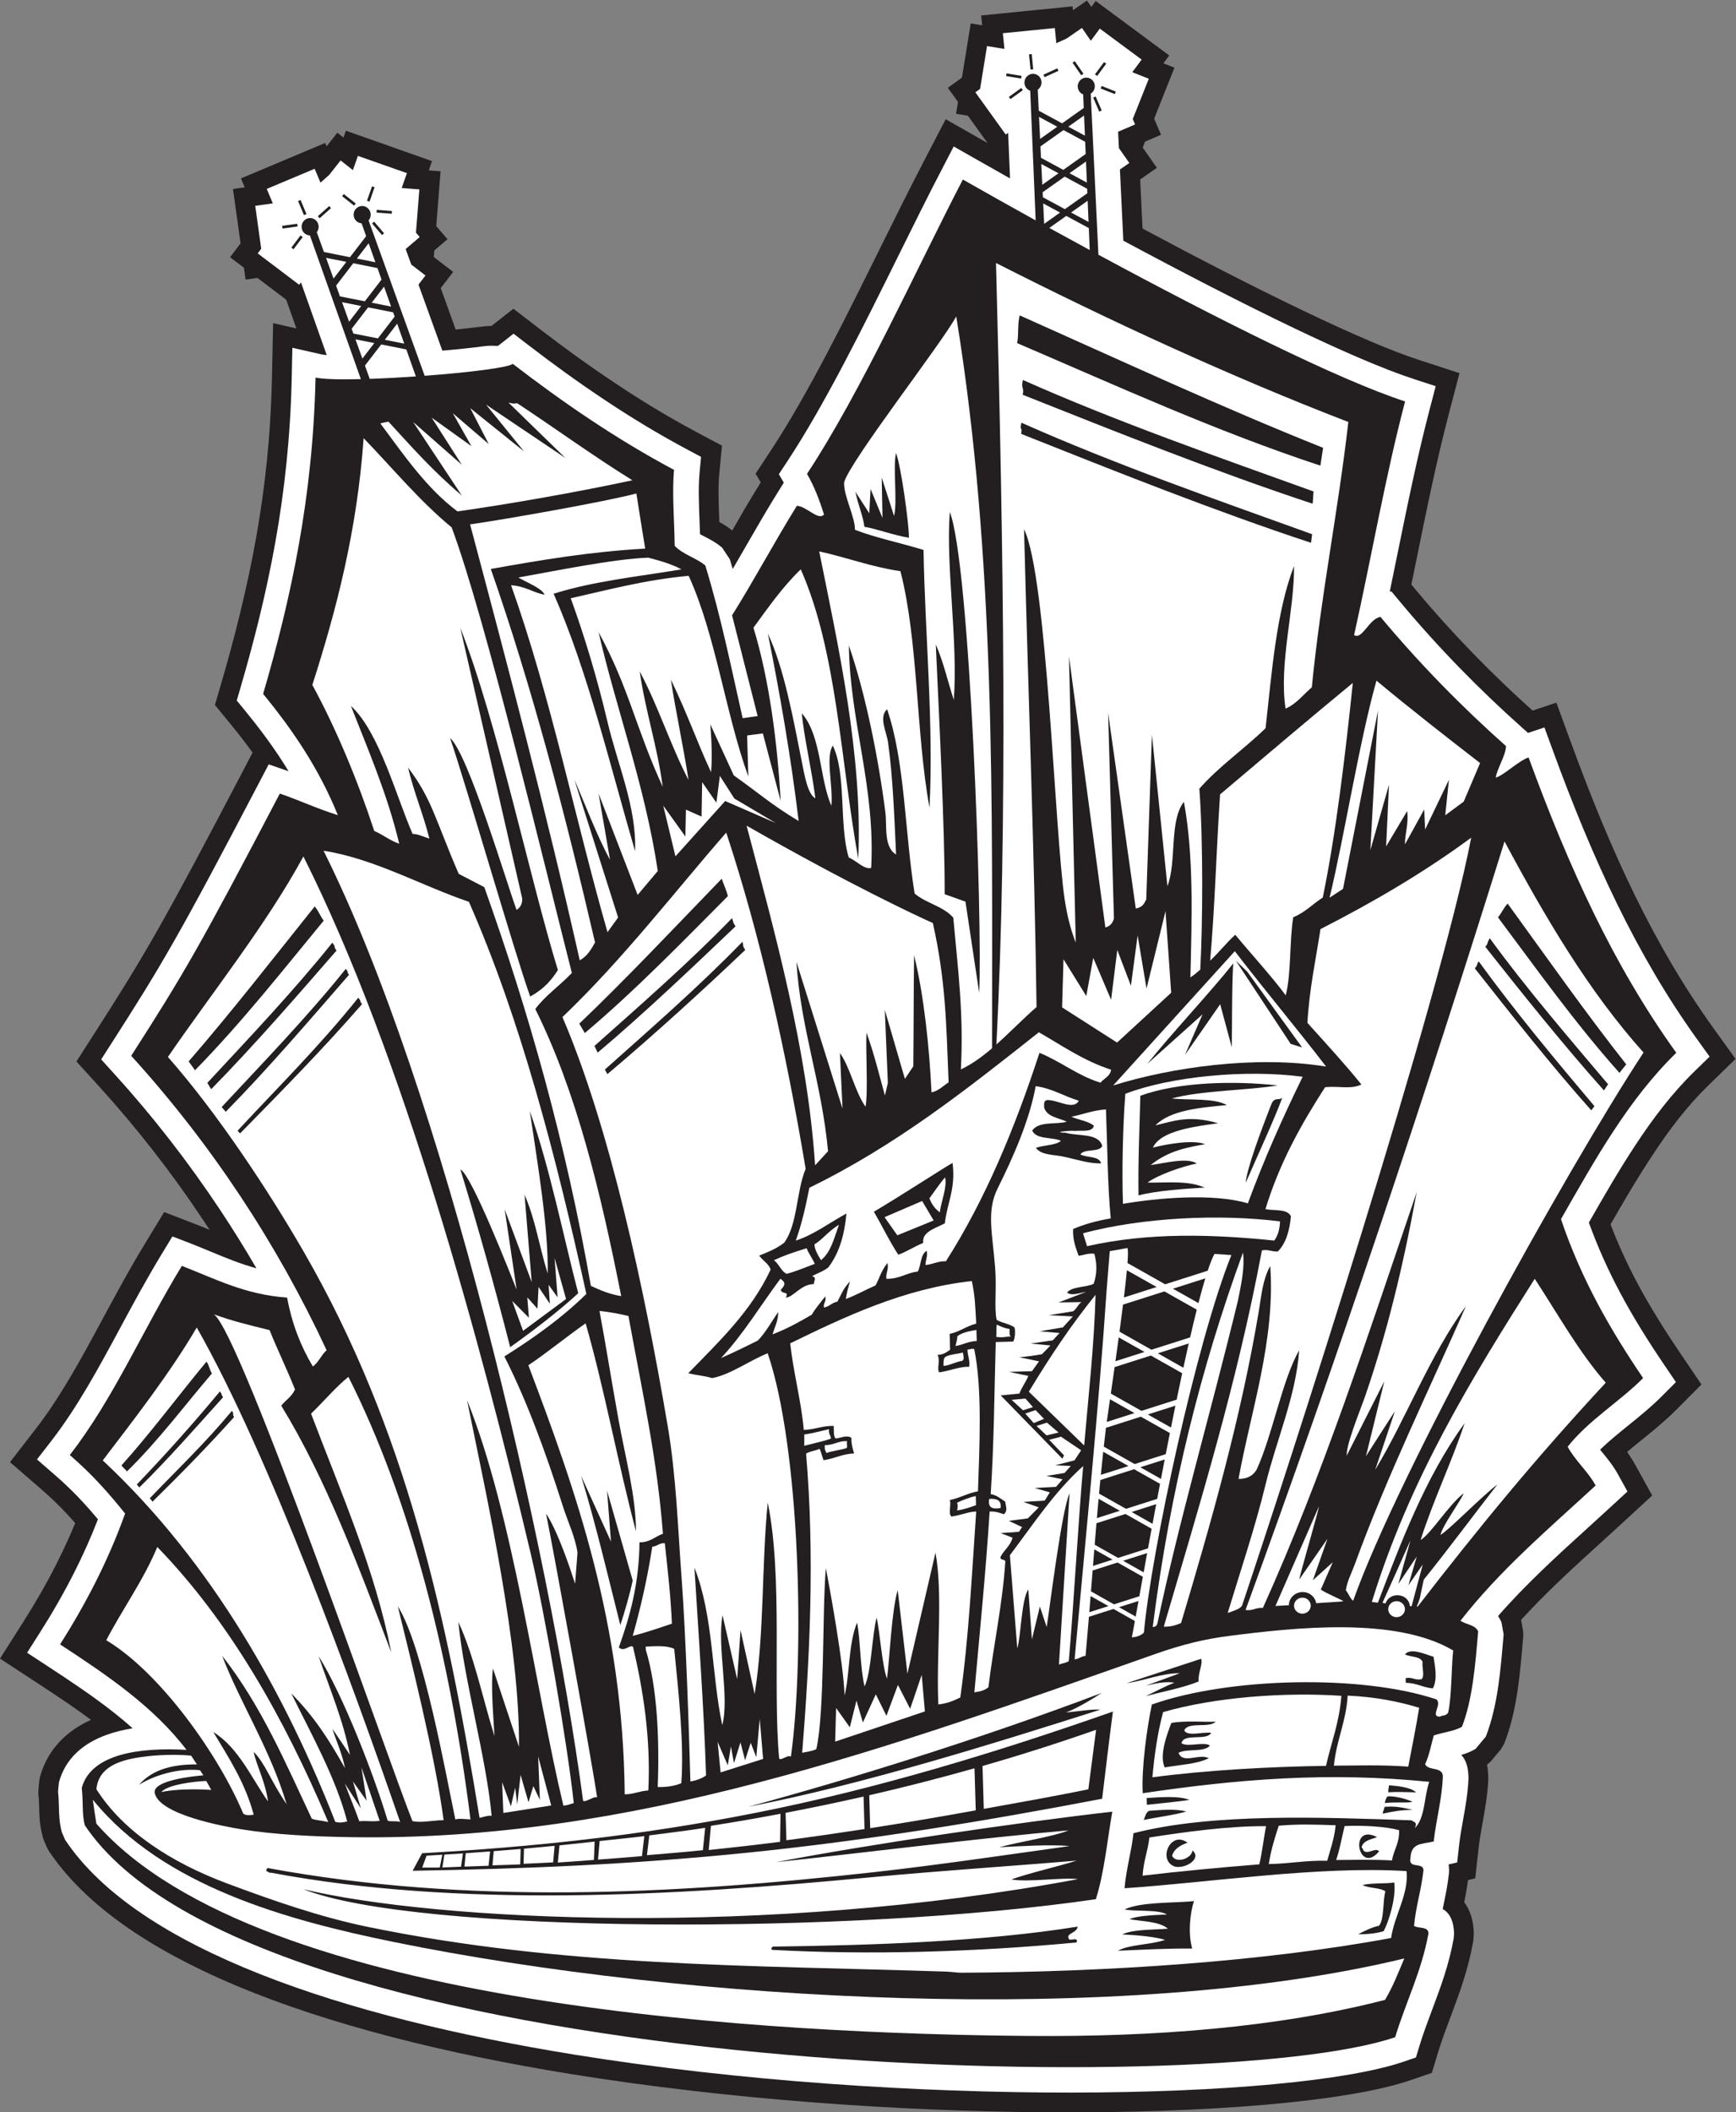 <?xml version="1.0" encoding="UTF-8" standalone="no"?>
<svg
   xmlns:dc="http://purl.org/dc/elements/1.1/"
   xmlns:cc="http://creativecommons.org/ns#"
   xmlns:rdf="http://www.w3.org/1999/02/22-rdf-syntax-ns#"
   xmlns:svg="http://www.w3.org/2000/svg"
   xmlns="http://www.w3.org/2000/svg"
   viewBox="0 0 784.827 954.467"
   height="954.467"
   width="784.827"
   xml:space="preserve"
   id="svg2"
   version="1.1"><rect x="0" y="0" width="784.827" height="954.467" fill="#808080" stroke="none"/><defs
     id="defs6" /><g
     transform="matrix(1.333,0,0,-1.333,0,954.467)"
     id="g10"><g
       transform="scale(0.1)"
       id="g12"><path
         id="path14"
         style="fill:#231f20;fill-opacity:1;fill-rule:nonzero;stroke:none"
         d="m 3937.75,6703.55 -54.51,-23.49 -7.91,-19.84 9.71,-13.8 38.59,-54.99 -55.25,-38.46 -1.43,-1.01 7.95,-166.35 c 97.58,-52.22 191.39,-101.5 277.64,-145.65 94.37,-48.3 185.17,-93.51 269.24,-133.71 82.99,-39.69 159.61,-74.69 226.85,-103.23 61.82,-26.22 117.87,-47.84 166.25,-63.62 l 75.04,-24.47 60.02,-19.58 -16.03,-61.1 -20.02,-76.37 c -20.59,-78.53 -39.38,-159.33 -57.25,-241.38 -16.85,-77.29 -34.45,-163.64 -52.11,-250.21 -4.24,-20.77 -8.48,-41.56 -12.73,-62.36 -1.88,-9.15 -3.62,-17.59 -5.16,-25.12 l 13.89,-16.63 c 32.4,-38.84 64.74,-76.13 97.01,-111.88 32.66,-36.19 66.05,-71.8 100.16,-106.82 35.09,-36.04 70.05,-70.67 104.88,-103.91 30.99,-29.58 62.75,-58.94 95.23,-88.07 l 19.14,6.39 61.51,20.56 22.44,-61.3 28.05,-76.64 c 33.59,-91.73 67.93,-180.55 103.65,-266.35 35.9,-86.21 73.16,-169.41 112.38,-249.52 38.97,-79.6 80.18,-156.82 124.28,-231.71 43.81,-74.37 90.66,-146.7 141.29,-217.06 l 42.01,-58.43 33.63,-46.75 -41.29,-40.15 -51.62,-50.21 c -35.53,-34.56 -68.85,-72.31 -100.49,-112.39 -31.03,-39.3 -61.46,-82.52 -91.48,-128.24 -29.36,-44.71 -55.39,-86.94 -79.71,-127.88 -22.24,-37.43 -41.23,-70.25 -59.39,-101.89 11.87,-31.16 24.31,-61.06 37.24,-89.86 16.88,-37.6 35.14,-74.58 54.55,-111.05 20.38,-38.29 43.79,-78.52 69.46,-120.18 24.45,-39.68 50.29,-79.19 77.01,-118.58 l 38.89,-57.33 31.11,-45.87 -39.08,-39.21 -48.89,-49.02 c -17.7,-17.77 -37.93,-35.89 -59.39,-54.2 -20.32,-17.33 -40.12,-33.34 -59.91,-49.34 -14.84,-12 -29.7,-24 -44.94,-36.83 9.2,-12.78 18.54,-27.16 28.09,-44.42 l 31.72,-57.39 25.39,-45.91 -38.71,-35.66 -48.38,-44.57 c -18.11,-16.68 -31.66,-29.1 -42.89,-39.35 -13.27,-12.09 -25.82,-23.5 -38.38,-34.91 -52.68,-47.83 -105.35,-95.68 -158.21,-146.52 -40.29,-38.79 -79.86,-78.73 -118.08,-120.72 l 6.68,-37.22 0.76,-17 c -2.15,-25.81 -4.32,-51.81 -8.14,-90.67 -3.27,-33.17 -6.7,-63.87 -10.49,-89.63 -4.73,-32.12 -10.49,-63.56 -17.8,-93.96 -7.26,-30.24 -16.52,-60.64 -28.41,-91.26 l -10.98,-18.66 -34.79,-41.61 -12.38,-10.75 c 2.25,-11.74 3.62,-24.52 4.01,-38.5 l 0.31,-10.59 c -1.08,-25.83 -4.04,-52.59 -7.95,-79.8 -3.28,-22.98 -7.77,-47.88 -12.25,-72.758 -2.17,-11.954 -4.31,-23.918 -6.97,-40.207 -2.17,-13.29 -4.04,-26.153 -5.39,-38.102 l -6.52,-58.559 -5.24,-46.836 -24.57,-5.886 c -1.89,-14.961 -4.12,-28.946 -6.52,-42.375 -2.4,-13.465 -4.34,-23.524 -6.17,-32.633 4.84,-6.469 9.31,-13.625 13.32,-21.555 11.11,-21.953 18.02,-48.84 19.16,-82.488 l -0.3,-7.609 -1.44,-17.715 -0.86,-6.574 c -8.85,-48.282 -20.68,-92.176 -34.02,-133.868 -13.31,-41.582 -27.39,-79.129 -41.47,-116.687 -8.34,-22.215 -16.68,-44.485 -22.71,-61.309 -7.35,-20.519 -13.97,-39.824 -19.07,-56.679 l -12.48,-41.055 -9.96,-32.852 -32.21,-11.074 -40.27,-13.84 C 4574.8,36.941 4101.84,-4.719 3535.86,0 3039.14,4.148 2467.39,43.641 1936.96,129.414 1515.06,197.637 1116.81,296.047 797.754,430.555 511.887,551.074 288.297,701.504 165.152,886.465 l -5.543,10.301 -11.23,25.863 -3.441,10.379 c -5.704,22.363 -8.598,40.125 -10.075,56.043 -1.351,14.499 -1.726,30.109 -2.136,46.759 -0.161,6.36 -0.321,13.01 -0.715,20.86 -0.258,5.15 -0.828,12.48 -2.035,24.02 l 0.394,13.37 3.027,30.86 2.028,11.32 c 14.015,51.01 39.332,92.75 73.351,126.59 28.34,28.17 62.098,50.31 99.828,67.33 -22.875,17.09 -46.257,33.73 -69.929,50.09 -34.688,23.97 -74.172,49.98 -114.219,76.18 L 55.312,1501.68 0,1537.88 l 35.336,55.66 44.18,69.57 c 20.875,32.87 40.601,65.37 58.836,97.2 18.789,32.82 36.964,66.45 54.324,100.86 14.215,28.19 27.769,56.6 40.543,85.2 7.672,17.18 14.996,34.15 21.918,50.88 -0.313,0.36 -0.633,0.72 -0.942,1.07 -8.316,9.46 -16.898,18.95 -25.867,28.54 -14.566,15.58 -28.363,29.69 -41.582,42.46 -13.848,13.35 -28.871,27.07 -45.496,41.49 l -59.645,51.7 -47.711,41.37 38.75,50.03 48.441,62.52 c 42.559,54.95 81.258,114.67 118.289,177.27 37.105,62.73 73.297,129.86 110.039,198.03 21.059,39.07 42.309,78.48 67.66,124.03 l -0.261,-0.01 c 21.738,39.07 45.859,80.96 74.519,128.14 l 36.344,59.81 29.078,47.85 52.074,-20.07 65.098,-25.09 c 5.133,-1.99 16.195,-6.47 30.246,-12.22 2.683,-1.1 4.867,-1.98 6.668,-2.72 -6.527,10.01 -13.164,20.09 -19.899,30.23 -53.507,80.59 -109.851,158.94 -168.91,234.78 -59.039,75.83 -120.863,149.33 -185.347,220.28 l -43.075,47.38 -34.461,37.91 27.633,43.07 34.547,53.84 c 42.211,65.79 77.735,121.7 113.07,179.18 32.399,52.69 63.946,105.97 100.274,169.87 35.308,62.12 73.07,130.89 118.629,215.87 51.371,95.84 103.804,195.19 165.308,312.64 l 33.34,63.67 4.645,8.87 c -3.43,4.76 -6.867,9.5 -10.317,14.18 -21.547,29.3 -43.996,57.91 -67.054,86.01 l -27.946,34.05 -22.347,27.24 9.832,33.67 12.289,42.09 c 22.332,76.47 43.945,156.01 64.41,240.29 20.148,83 38.086,166.34 53.008,250.14 15.086,84.77 27.57,171.77 36.742,261.54 8.977,87.88 14.883,181.48 17.059,282.01 l 2.226,102.6 1.777,82.07 78.917,-17.92 -34.577,97.47 -62.918,47.61 -7.375,5.57 -27.105,20.5 -40.363,-5.59 -5.594,40.36 -46.93,35.5 35.496,46.84 -3.699,26.62 -1.27,9.16 -11.484,82.64 -9.18,66.11 39.821,5.48 -12.754,30.39 61.519,25.85 76.911,32.32 8.515,3.58 77.047,32.37 61.63,25.88 4.76,-11.37 36.41,46.15 20.85,-16.44 8.17,23.2 62.75,-22.07 78.44,-27.59 8.71,-3.07 0.27,-0.25 79.08,-27.83 62.94,-22.14 -11.06,-31.41 39.95,-3.14 -5.23,-66.53 -6.54,-83.18 -0.74,-9.2 -2.1,-26.82 38.07,-44.57 -44.59,-38.08 -1.77,-22.27 12.44,-9.55 53.29,-40.96 -40.85,-52.95 -1.41,-1.82 50.73,-140.48 c 7.89,0.79 15.86,1.62 23.94,2.48 30.44,3.22 51.02,5.53 60.35,6.79 16.42,2.22 28.37,2.9 37.35,2.98 l 33.22,26.12 40.87,32.14 41.08,-31.58 51.35,-39.46 c 39.71,-30.52 81.11,-61.4 124.64,-92.72 40.03,-28.8 83.6,-58.96 131.47,-90.77 45.71,-30.38 90.17,-58.69 133.11,-84.53 44.22,-26.62 89.88,-52.61 137.19,-77.84 l 49.14,-26.22 39.31,-20.98 -4.15,-44.24 -5.17,-55.31 c -1.95,-20.84 -2.43,-44.75 -2.17,-70.2 0.28,-26.91 1.36,-55.07 2.57,-86.76 0.04,-0.81 0.08,-1.63 0.1,-2.44 4.48,-2.42 8.64,-4.76 12.34,-6.97 10.1,-6.04 20.53,-13.01 31.47,-21.62 21.35,37.03 39.43,68.44 39.54,68.61 16.3,27.76 34.05,57.35 54.79,90.7 l 2.29,3.69 -17.49,29.58 23.04,34.94 28.79,43.67 c 62.73,95.14 126.33,207.84 189.14,326.88 60.52,114.7 124.81,244.65 186.62,369.56 18.94,38.33 37.77,76.35 70.74,142.14 22.4,44.67 46.48,92.07 74.26,145.52 l 40.05,77.09 32.06,61.66 60.39,-34.35 75.46,-42.93 c 0.38,-0.2 2.29,-1.29 6.06,-3.43 l -41.45,57.63 -5.39,7.49 -19.78,27.52 -40.16,6.55 6.56,40.17 -34.45,47.88 47.83,34.44 4.18,25.75 1.49,9.12 13.43,82.74 10.75,66.17 38.84,-6.34 -3.3,33.26 67.04,6.68 83.78,8.35 9.18,0.92 83.27,8.3 66.62,6.63 1.29,-13.02 47.53,32.78 14.85,-21.47 14.74,19.92 53.75,-39.78 67.19,-49.74 7.42,-5.49 67.25,-49.78 53.81,-39.84 -19.69,-26.59 37.4,-14.81 -24.76,-62.17 -30.98,-77.72 -3.42,-8.59 -9.76,-24.55 23.49,-54.36 z m -158.37,77.63 0.11,0.27 20.02,50.26 3.42,8.59 6.19,15.55 -74.55,29.53 43.69,59.02 -13.46,9.96 -7.42,5.49 -13.43,9.95 -46.29,-62.5 -45.43,65.75 -6.92,-3.88 -35.1,-16 -85.31,-38.88 -7.67,77.49 -16.66,-1.66 -9.18,-0.92 -16.76,-1.66 7.23,-73.14 -79.05,12.93 -2.69,-16.55 -1.49,-9.12 -8.65,-53.27 -0.04,-0.25 21.17,-29.44 5.39,-7.49 9.79,-13.59 54.51,39.2 5.22,-124.1 6.5,-154.47 5.04,-119.82 -104.59,58.77 c -41.68,23.41 -48.91,27.41 -54.92,30.81 -4.09,2.31 -17.46,9.95 -61.16,34.81 l -15.09,8.59 -8.03,-15.43 c -23.71,-45.63 -48.18,-93.89 -73.24,-143.91 -14.51,-28.91 -42.07,-84.64 -70.26,-141.6 -59.49,-120.24 -121.36,-245.33 -188.61,-372.76 -64.94,-123.08 -130.71,-239.62 -195.62,-338.08 l -5.76,-8.73 16.22,-27.44 -21.4,-34.4 -23.69,-38.1 c -14.72,-23.66 -32.9,-54.17 -52.77,-88.03 -36.02,-61.38 -45.18,-77.27 -54.48,-93.41 -6.86,-11.9 -13.73,-23.81 -20.6,-35.7 -16.93,-29.3 -15.54,-27.09 -20.68,-35.91 l -78.19,-134 -43.75,148.77 c -0.6,2.04 -0.87,2.82 -4.85,16.07 -0.57,1.91 -0.82,2.67 -2.28,7.42 l -14.24,21.6 c -5.12,3.81 -10.68,7.41 -16.48,10.88 -11.43,6.83 -19.63,11.06 -27.79,15.26 l -0.69,0.35 c -1.54,0.8 -2.82,1.45 -11.8,6.23 l -34.49,18.35 -1.23,38.74 c -0.4,12.96 -0.94,26.81 -1.47,40.65 l -0.13,3.54 c -1.13,29.21 -2.25,58.43 -2.54,86.36 -0.29,29.42 0.34,57.87 2.81,84.35 l 1.03,11.07 -9.83,5.24 c -47.69,25.44 -95.38,52.64 -143.05,81.33 -48.95,29.47 -94.95,58.63 -138.44,87.52 -43.74,29.07 -88.9,60.47 -135.22,93.81 -42.82,30.81 -85.43,62.64 -127.86,95.25 l -10.26,7.89 -10.23,-8.04 c -22.36,-17.58 -34.27,-16.93 -55.97,-15.73 -6.26,0.35 -16.3,0.91 -28.69,-0.76 -27,-3.65 -48.36,-6.31 -63.98,-7.95 -20.9,-2.22 -47.02,-4.68 -77.44,-7.31 l -50.98,-4.42 -17.61,48.76 -80.9,223.99 -12.42,34.42 6.39,8.29 -18.5,25.21 -18.99,52.59 -15.63,43.29 35.22,30.09 11.67,9.96 4.25,54.04 0.72,9.22 1.31,16.64 -79.92,6.27 24.45,69.45 -16.13,5.68 0.27,-0.26 -8.72,3.07 -15.69,5.52 -25.83,-73.36 -62.82,49.53 -5.29,-5.61 -29.35,-26.08 -69.83,-62.04 -30.09,71.71 -15.4,-6.47 -8.52,-3.59 -15.378,-6.46 28.408,-67.7 -79.451,-10.95 2.296,-16.53 1.274,-9.15 7.476,-53.81 0.012,-0.01 28.883,-21.85 7.367,-5.57 13.323,-10.07 40.58,53.55 41.44,-116.84 87.36,-246.3 34.2,-96.4 -102.04,7.48 c -6.19,0.45 -10.53,0.82 -12.84,1.1 -5.49,0.65 -10.03,1.39 -13.54,2.18 l -19.97,4.54 -0.44,-20.53 c -2.15,-98.85 -8.5,-196.29 -18.33,-292.52 -9.64,-94.35 -22.55,-184.58 -38.03,-271.53 -16.037,-90.07 -34.35,-175.7 -54.342,-258.03 -19.675,-81.05 -42.121,-163.23 -66.328,-246.11 l -2.457,-8.42 5.59,-6.81 c 24.336,-29.66 48.215,-60.1 71.402,-91.65 23.735,-32.27 46.285,-64.93 67.285,-98.1 0.86,-1.36 3.44,-5.51 7.31,-11.74 1.08,-1.73 3.65,-5.96 7.22,-11.82 l -78.842,-97.89 -13.035,4.49 -6.664,-12.74 C 865.766,4338.07 811.426,4234.89 771.43,4160.29 725.621,4074.84 687.395,4005.22 651.309,3941.74 616.82,3881.07 584.293,3826.3 548.531,3768.13 515.703,3714.75 478.953,3656.96 433.949,3586.82 l -6.906,-10.77 8.617,-9.48 c 67.008,-73.72 130.996,-149.78 191.852,-227.94 61.586,-79.08 119.926,-160.17 174.914,-242.98 21.273,-32.04 42.648,-65.31 64.082,-99.77 19.793,-31.83 40.074,-65.59 60.816,-101.29 l -75.156,-98.31 c -28.52,7.74 -56.051,17.1 -83.074,27.24 -22.254,8.36 -49.215,19.51 -76.203,30.67 -4.422,1.83 8.851,-3.66 -39.036,15.95 -9.902,4.05 -19.429,7.89 -28.113,11.24 l -13.023,5.01 -7.27,-11.97 c -23.008,-37.86 -47.054,-79.91 -71.504,-123.84 l -0.261,-0.01 c -20.852,-37.45 -43.864,-80.14 -66.657,-122.44 -36.886,-68.42 -73.211,-135.81 -112.535,-202.29 -39.402,-66.6 -81.074,-130.78 -127.836,-191.15 l -9.687,-12.51 11.926,-10.34 c 17.437,-15.11 34.281,-30.55 50.89,-46.58 17.231,-16.63 32.52,-32.14 46.43,-47.03 9.14,-9.77 18.648,-20.3 28.566,-31.6 9.379,-10.67 18.949,-21.88 28.778,-33.63 l 25.136,-30.06 -14.269,-36.92 c -12.828,-33.19 -25.903,-64.57 -39.149,-94.22 -13.871,-31.05 -28.234,-61.21 -43.011,-90.49 -18.297,-36.28 -37.649,-72.07 -57.797,-107.26 -20.699,-36.15 -41.348,-70.28 -61.824,-102.52 l -8.836,-13.92 13.832,-9.05 c 37.547,-24.57 75.738,-49.76 116.894,-78.2 39.356,-27.19 77.594,-54.86 113.57,-83.3 8.793,-6.95 19.782,-15.92 33.426,-27.35 12.395,-10.35 23.43,-19.84 32.946,-28.33 l 104.593,-93.39 -138.656,-22.31 c -12.316,-1.98 -25.824,-4.78 -40.59,-8.49 l -0.004,0.26 c -10.902,-2.74 -22.636,-6.35 -35.246,-10.92 -32.722,-11.86 -60.586,-27.69 -81.367,-48.36 -16.961,-16.86 -29.863,-37.56 -37.57,-62.71 l -1.532,-15.55 c 0.758,-8.24 1.329,-17.32 1.797,-26.7 0.422,-8.46 0.618,-16.41 0.801,-24 0.309,-12.37 0.594,-23.98 1.883,-37.86 0.977,-10.541 2.383,-20.627 4.551,-30.405 l 6.457,-14.882 C 387.887,796.453 589.547,663.254 849.664,553.586 1157.53,423.789 1545.43,328.242 1958.23,261.492 2480.21,177.09 3044.88,138.215 3536.64,134.109 c 552.48,-4.605 1008.61,34.153 1203.54,101.114 l 8.06,2.765 2.48,8.211 c 6.62,21.789 13.69,42.641 21,63.02 8.61,24.062 15.88,43.457 23.16,62.89 13.89,37 27.78,74.024 39.57,110.879 11.47,35.86 21.62,73.34 29.22,113.965 l 0.74,9.133 c -0.54,12.168 -2.09,19.879 -4.31,24.305 -0.18,0.363 -0.49,0.632 -0.84,0.839 l -41.33,24.083 9.39,46.738 c 5.43,26.972 3.31,16.668 3.93,19.726 l 0.37,1.758 c 3.58,17.305 7.17,34.668 8.93,44.481 2.61,14.613 4.98,30.058 6.87,47.168 l -0.17,-3.141 0.66,10.484 -0.37,-5.242 c -0.04,2.129 -0.16,4.719 -0.37,7.723 -0.31,4.621 -0.35,5.832 -0.39,6.25 l -7.97,59.707 41.99,10.058 1.31,11.711 c 1.76,15.868 3.91,30.672 6.23,44.942 1.84,11.277 4.63,26.797 7.42,42.304 3.91,21.72 7.83,43.45 11.35,68.02 2.91,20.35 5.21,42.11 6.23,66.66 l -0.04,1.18 c -0.29,10.98 -1.56,19.01 -3.55,24.71 -0.84,2.37 -1.59,3.79 -2.27,4.5 l -75.84,79.38 105.61,30.95 c 5.66,1.67 11.52,3.65 17.65,6.18 2.17,0.89 4.36,1.89 6.58,2.98 l 19.15,22.9 c 7.14,19.83 13.39,41.42 18.92,64.36 6.41,26.68 11.43,54.05 15.51,81.85 4.43,30.14 7.62,57.46 10.15,83.33 1.82,18.47 4.36,48.61 6.96,79.86 l -4.16,23.17 c -1.19,2.12 -2.03,3.54 -2.56,4.31 l -29.28,42.89 33.95,38.95 c 47.71,54.72 99.72,107.72 153.88,159.84 51.43,49.49 106.35,99.36 161.25,149.22 12.56,11.41 25.12,22.83 38.38,34.92 15.28,13.92 29.69,27.11 42.39,38.81 l 9.66,8.91 -6.34,11.48 c -6.23,11.28 -13.97,22.66 -22.45,34.08 -9.19,12.41 -17.07,22.04 -24.8,31.43 9.04,-10.96 21.04,-25.42 -7.09,8.86 l -38.95,47.48 43.91,42.76 c 15.78,15.38 32.38,30.09 49.38,44.47 15.6,13.21 32.63,26.97 49.64,40.72 19.65,15.89 39.3,31.79 57.35,47.17 16.87,14.39 33.9,29.78 51.23,47.15 l 9.76,9.81 -7.77,11.46 c -27.56,40.63 -54.45,81.79 -80.29,123.73 -24.63,39.96 -49.1,82.33 -73.36,127.92 -20.24,38 -39.77,77.66 -58.46,119.31 -18.75,41.77 -36.09,84.31 -51.76,127.74 l -10.41,28.86 15.34,26.8 c 26.52,46.4 52.93,92.5 75.85,131.11 27.25,45.86 54.73,90.62 82.7,133.2 30.43,46.35 62.91,92.23 98.55,137.36 35.02,44.35 72.15,86.4 112.15,125.3 l 10.34,10.05 -8.4,11.68 c -52.62,73.14 -101.68,148.92 -147.87,227.35 -45.9,77.93 -88.75,158.24 -129.28,240.99 -40.78,83.31 -79.12,168.87 -115.72,256.75 -36.78,88.3 -71.84,178.96 -105.92,272.05 l -5.61,15.32 -30.51,-10.19 -28.9,25.71 -16.19,14.39 c -37.37,33.23 -74.61,67.54 -111.72,102.96 -37.31,35.61 -73.36,71.26 -108.11,106.95 -35.04,35.98 -69.7,72.95 -103.94,110.91 -34.65,38.4 -68.09,76.88 -100.28,115.44 l -6.05,7.25 -63.56,-9.75 19.59,94.37 c 7.78,37.46 11.37,54.86 12.88,62.18 4.25,20.8 8.49,41.59 12.73,62.36 16.68,81.78 33.32,163.39 52.58,251.8 18.24,83.65 37.46,166.32 58.65,247.17 l 4,15.27 -15,4.9 c -49.04,15.99 -108.8,39.16 -176.83,68.02 -71.7,30.42 -150.08,66.16 -232.7,105.67 -87.22,41.7 -178.92,87.34 -272.44,135.2 -108.26,55.41 -213.57,110.77 -313.61,164.51 l -33.34,17.91 -1.84,38.15 -11.52,241.25 -1.76,36.73 8.44,5.87 -10.16,29.95 -2.63,55.5 -2.21,46.15 42.73,18.41 13.68,5.89 z M 5380.16,2197.21 c 0,0 -0.02,0 -0.02,0.02 l -0.24,0.29 c 0.08,-0.1 0.16,-0.2 0.24,-0.29 0,-0.02 0.02,-0.02 0.02,-0.02 z m -0.26,0.31 -0.6,0.73 c 0.19,-0.24 0.39,-0.49 0.6,-0.73 z m -0.6,0.73 -0.59,0.71 c 0.18,-0.23 0.37,-0.46 0.59,-0.71 z m -0.59,0.71 -0.04,0.04 c -5.13,6.22 -3.55,4.31 0.04,-0.04 v 0" /><path
         id="path16"
         style="fill:#ffffff;fill-opacity:1;fill-rule:nonzero;stroke:none"
         d="m 3849.67,6738.53 -18.36,-7.91 -0.53,-1.33 -1.35,0.52 -37.32,-16.08 2.66,-55.49 35.35,-50.35 -31.88,-22.21 11.53,-241.25 c 201.21,-108.07 404.37,-212.99 583.14,-298.48 160.18,-76.59 300.49,-137.38 401.31,-170.27 l 75.04,-24.47 -20.02,-76.37 c -41.8,-159.38 -75.98,-326.93 -110.31,-495.29 -8.46,-41.53 -16.96,-83.14 -25.59,-124.8 l 5.51,0.86 30.29,-36.31 c 64.59,-77.4 131.54,-151.51 200.68,-222.52 69.87,-71.74 142.04,-140.55 216.35,-206.61 l 16.17,-14.39 55.59,18.58 28.05,-76.64 c 67.65,-184.84 138.82,-358.91 218.82,-522.33 79.5,-162.36 168.15,-315.06 271.37,-458.56 l 42.01,-58.42 -51.6,-50.21 c -75.54,-73.49 -140.9,-159.57 -201.35,-251.65 -57.32,-87.29 -107.03,-173.95 -156.58,-260.59 30.69,-85 66.66,-163.78 106.29,-238.26 44.65,-83.88 95.78,-165.18 150.06,-245.2 l 38.91,-57.33 -48.87,-49.02 c -35.04,-35.13 -74.51,-67.04 -113.95,-98.94 -32.73,-26.45 -65.46,-52.91 -94.43,-81.14 1.7,-2.07 3.42,-4.15 5.14,-6.22 19.47,-23.63 38.96,-47.27 56.05,-78.16 l 31.72,-57.39 -48.38,-44.57 c -30.8,-28.38 -55.9,-51.17 -81.01,-73.99 -107.58,-97.7 -215.18,-195.42 -309.54,-303.67 4.09,-5.97 7.93,-12.77 11.51,-20.55 l 7.42,-41.36 c -5,-60.08 -10.02,-120.18 -18.22,-176.09 -8.81,-59.92 -21.56,-117.59 -42.19,-170.7 l -34.78,-41.61 c -15.92,-9.55 -32.15,-15.71 -48.5,-20.51 14.08,-14.74 23.42,-37.27 24.39,-73.46 l 0.18,-5.88 c -2.09,-50.4 -10.49,-97.01 -18.89,-143.621 -4.94,-27.469 -9.9,-54.949 -13.01,-82.773 l -6.52,-58.551 -29,-6.957 c 0.88,-6.551 1.4,-13.719 1.52,-21.551 l -0.68,-10.488 c -4.1,-37.375 -10.37,-67.676 -16.64,-97.969 -1.47,-6.984 -2.91,-13.965 -4.32,-20.957 21.6,-12.578 36.99,-35.988 38.59,-83.313 l -1.44,-17.714 c -16.49,-90.078 -44.45,-164.649 -72.42,-239.207 -15.63,-41.653 -31.25,-83.301 -42.97,-121.946 l -12.46,-41.062 -40.28,-13.836 C 4381.58,41.297 3069.2,14.082 1947.6,195.449 1165.19,321.973 468.137,552.098 220.898,923.445 l -11.234,25.86 c -8.625,33.808 -9.238,59.175 -9.945,88.205 -0.344,13.96 -0.711,29.15 -2.906,50.12 l 3.027,30.85 c 22.457,81.7 82.402,132.18 161.941,161.02 27.352,9.92 57.035,17.13 88.063,22.12 -20.336,18.17 -41.453,35.75 -63.145,52.9 -70.304,55.58 -148.054,107.2 -225.648,157.98 l -69.149,45.24 44.184,69.58 c 41.348,65.12 80.727,133.22 116.391,203.92 28.984,57.48 55.839,117.14 79.703,178.88 -18.75,22.43 -36.793,43.05 -54.91,62.43 -28.485,30.47 -58.129,59.25 -92.196,88.77 l -59.644,51.71 48.441,62.54 c 89.328,115.32 160.719,247.77 234.352,384.36 43.855,81.37 88.496,164.18 140.168,249.23 l 36.343,59.81 65.102,-25.09 c 13.824,-5.33 41.156,-16.63 68.48,-27.93 49.028,-20.27 98.067,-40.53 151.336,-54.99 -39,67.08 -80.007,133.01 -122.968,197.71 -108.164,162.88 -228.598,317.85 -360.512,462.98 l -43.074,47.39 34.543,53.84 c 87.218,135.92 144.527,227.41 215.351,351.98 71.399,125.61 151.965,276.75 284.918,530.65 l 33.344,63.66 67.379,-23.19 c -4.594,7.57 -9.254,15.08 -13.969,22.53 -41.156,65.01 -86.379,125.32 -133.781,183.08 l -27.945,34.05 12.292,42.09 c 46.547,159.37 88.09,323.41 119.043,497.29 30.571,171.73 50.754,354.42 55.079,553.8 l 2.226,102.6 99.862,-22.68 c 3.39,-0.77 9.04,-1.44 16.65,-1.99 l -87.36,246.3 -6.1,-8.05 -66.599,50.38 -7.367,5.57 -49.226,37.24 -1.536,-0.22 -0.214,1.54 -15.688,11.87 11.863,15.66 -7.488,53.86 -1.27,9.15 -11.484,82.65 59.637,8.21 -20.586,49.05 76.91,32.31 8.516,3.58 77.042,32.37 19.76,-47.1 29.35,26.08 38.89,49.3 41.7,-32.87 17,48.28 78.43,-27.59 8.73,-3.07 79.07,-27.82 -17.75,-50.42 59.93,-4.71 -6.54,-83.18 -0.73,-9.21 -4.26,-54.27 12.66,-14.82 -14.83,-12.66 -0.13,-1.72 -1.72,0.14 -30.91,-26.4 18.99,-52.59 48.29,-37.12 -23.76,-30.81 80.89,-223.99 c 53.5,4.63 101.61,9.69 138.29,14.65 36.11,4.88 47.44,-0.93 52.07,2.7 l 51.09,40.18 51.35,-39.47 c 82.14,-63.13 167.98,-125.39 259.6,-186.27 89.21,-59.28 180.88,-114.92 275.9,-165.61 l 49.13,-26.21 -5.17,-55.32 c -4.43,-47.33 -2.22,-104.7 0,-162.07 0.57,-14.93 1.15,-29.87 1.62,-44.71 3.76,-2 7.72,-4.03 11.68,-6.08 21.19,-10.91 42.39,-21.83 63.46,-39.71 l 26.03,-39.49 c 3.34,-10.91 6.61,-21.8 9.81,-32.69 13.86,23.74 27.57,47.55 41.29,71.35 36.39,63.13 72.79,126.28 108.25,183.3 l 23.69,38.1 -16.85,28.51 28.79,43.66 c 127.66,193.6 258.7,458.49 379.98,703.65 47.15,95.29 92.78,187.49 144.26,286.58 l 40.06,77.09 75.49,-42.93 c 42.52,-24.2 81.35,-46.17 115.55,-65.38 l -6.51,154.48 -8.04,-5.78 -48.89,67.97 -5.39,7.49 -35.98,50.03 -1.54,0.25 0.25,1.55 -11.52,16.02 16,11.51 8.65,53.28 1.46,9.12 13.44,82.73 58.96,-9.64 -5.27,53.2 83.79,8.35 9.18,0.91 83.26,8.3 5.1,-51.37 35.1,15.99 51.83,35.76 30.02,-43.47 30.53,41.2 67.19,-49.73 7.42,-5.49 67.27,-49.78 -31.7,-42.81 55.97,-22.18 -30.95,-77.71 -3.42,-8.59 -20.04,-50.27 7.93,-18.29 v 0" /><path
         id="path18"
         style="fill:#231f20;fill-opacity:1;fill-rule:evenodd;stroke:none"
         d="m 3736.48,6785.65 -8.47,-3.65 -20.53,47.45 8.48,3.66 20.52,-47.46 z m -2433.96,-416.16 -7.02,-6.01 -33.59,39.32 7.03,6 33.58,-39.31 z m -251.61,51.6 c 15.96,0.46 29.35,-12.38 29.82,-28.62 0.22,-7.26 -2.18,-14.01 -6.34,-19.28 l 24.28,-67.23 88.26,-17.54 54.85,71.31 -15.39,43.38 c -14.69,1.01 -26.59,13.29 -27.03,28.56 -0.48,16.22 12.14,29.84 28.09,30.31 15.96,0.47 29.35,-12.39 29.83,-28.61 0.22,-7.74 -2.52,-14.89 -7.19,-20.3 l 71.24,-197.28 1.33,-1.02 -0.66,-0.84 118.29,-327.54 c 146.34,10.97 282.31,27.4 298.91,40.45 171.18,-131.57 350.4,-254.61 546.84,-359.41 -7.32,-78.21 1.17,-171.32 2.17,-257.36 27.54,-29.74 72.98,-40.48 103.85,-66.69 53.66,-175.15 87.32,-343.9 126.62,-517.71 l 50.86,7.3 -86.72,341.45 c 75.95,121.17 144.18,249.6 219.74,371.13 32.96,-0.99 71.85,-51.45 92.05,-29.48 -15.58,49.79 -33.58,97 -57.67,137.75 184.31,279.5 370.52,693.67 528.61,997.89 78.28,-44.54 161.34,-91.17 246.93,-138.55 L 3494,6852.68 c -14.45,4.87 -22.73,20.53 -18.55,35.66 4.3,15.67 20.37,24.94 35.74,20.7 15.41,-4.26 24.44,-20.45 20.1,-36.13 -1.93,-7 -6.21,-12.74 -11.74,-16.56 l 3.42,-71.39 79.16,-42.74 73.42,52 -1.94,45.99 c -13.75,5.28 -21.48,20.53 -17.42,35.25 4.32,15.64 20.41,24.94 35.76,20.69 15.39,-4.26 24.42,-20.47 20.1,-36.13 -2.05,-7.46 -6.8,-13.48 -12.85,-17.27 l 10,-209.5 0.98,-1.39 -0.88,-0.61 15.99,-334.46 c 399.5,-215.72 814.48,-423.77 1040.06,-497.34 -67.56,-257.61 -113.69,-526.42 -172.85,-791.96 27.09,-17.72 50.76,55.69 89.38,61.61 131.26,-157.31 273.69,-302.81 425.78,-438.04 -0.43,-30.84 -31.35,-78.72 -34.79,-106.76 27.5,7.46 76.62,56.72 111.35,68.34 136.95,-374.15 289,-706.58 500.94,-1001.2 -162.31,-157.85 -275.51,-361.97 -391.1,-563.85 69.03,-204.91 168.85,-377.14 278.58,-538.89 -81.23,-81.45 -184.44,-142.18 -255.98,-232.74 26.95,-48.76 68.05,-82.54 95.02,-131.3 -159.32,-146.76 -325.22,-287.3 -458.54,-458.57 19.01,-13 49.81,-13.49 60.04,-35.79 -9.66,-115.94 -19.33,-231.85 -54.88,-323.4 -25.88,-15.52 -64.69,-18.88 -95.66,-29.61 -9.36,-32.88 -15.57,-68.7 -29.32,-97.4 10.59,-23.75 59.26,-7.14 60.18,-41.14 -3.32,-80.23 -22.64,-145.383 -31.06,-220.801 -41.46,-9.941 -76.11,-3.761 -78.81,-55.945 -8.61,-38.586 43.66,-12.641 44.12,-41.606 -7.26,-66.101 -25.76,-121.609 -32.03,-188.648 14.98,-9.906 48.17,-0.512 49.03,-25.383 C 4820.88,476.023 4767.77,373.281 4731.7,254.441 4105.04,39.16 857.98,116.289 287.527,973.086 c -10.078,39.494 -4.695,73.864 -10.218,126.624 31.824,115.78 197.726,137.73 355.23,128.77 -111.824,146.97 -270.918,254.2 -428.801,357.5 84.852,133.62 162.789,281.82 220.575,443.65 -60.852,75.45 -113.743,134.3 -187.504,198.24 148.597,191.86 244.339,418.24 379.855,641.28 112.09,-43.2 213.609,-97.64 357.121,-107.53 16.723,-90.93 47.355,-167.11 87.275,-233.43 18.3,12.16 28.51,39.12 46.67,54.99 -168.472,361.7 -391.484,699.61 -662.746,998.03 179.246,279.33 233.707,372.78 504.008,888.96 66.868,-23.02 128.238,-51.88 196.788,-73.12 -64.11,158.55 -153.979,289.79 -253.374,410.9 94.664,324.1 168.974,667.39 177.754,1072.48 25.48,-5.79 82.77,-7.07 153.66,-5.34 l -172.77,487.06 c -15.23,0.4 -27.78,12.93 -28.24,28.62 -0.47,16.24 12.15,29.85 28.1,30.32 z m 359.52,-536.84 -32.46,91.5 -85.11,16.92 -55.16,-71.71 16.25,-44.98 c 49.07,1.67 102.96,4.57 156.48,8.27 z m -304.64,402.02 25.39,-70.32 43.54,56.61 -68.93,13.71 z m 34.01,-94.19 13.17,-36.47 84.3,-16.76 56.7,73.72 -13.84,39.04 -82,16.3 -58.33,-75.83 z m 20.28,-56.16 23.94,-66.29 41.05,53.37 -64.99,12.92 z m 32.56,-90.16 5.79,-16.05 83.21,-16.54 56.85,73.9 -5.11,14.4 -84.9,16.88 -55.84,-72.59 z m 12.9,-35.74 23.54,-65.18 40.37,52.48 -63.91,12.7 z m 165.46,-14.61 -23.99,67.64 -41.95,-54.53 65.94,-13.11 z m -44.6,125.73 -23.91,67.41 -41.81,-54.35 65.72,-13.06 z m -53.25,150.13 -22.86,64.45 -39.96,-51.95 62.82,-12.5 z m -285.115,49.71 7.375,-5.58 31.22,41.21 -7.36,5.58 -31.235,-41.21 z m -31.164,73.75 1.274,-9.16 51.215,7.06 -1.27,9.15 -51.219,-7.05 z m 54.039,83.99 8.51,3.58 20.01,-47.69 -8.51,-3.57 -20.01,47.68 z m 105.66,-16.98 6.14,-6.9 -38.66,-34.35 -6.12,6.91 38.64,34.34 z m 49.4,40.74 -5.72,-7.26 40.6,-32.01 5.72,7.25 -40.6,32.02 z m 104.5,23.14 -8.72,3.07 -17.16,-48.77 8.71,-3.07 17.17,48.77 z m 58.85,-80.69 -0.71,-9.21 -51.56,4.05 0.73,9.21 51.54,-4.05 z m 2229.43,-57.31 c 45.21,-24.89 91,-49.92 137.05,-74.88 l -3.12,74.42 -76.35,41.22 -57.58,-40.76 z m -34.79,376.43 3.56,-74.67 58.28,41.27 -61.84,33.4 z m 4.77,-100.02 1.86,-38.75 75.62,-40.83 75.9,53.76 -1.74,41.4 -73.55,39.7 -78.09,-55.28 z m 2.85,-59.65 3.38,-70.41 54.92,38.92 -58.3,31.49 z m 4.57,-95.76 0.84,-17.04 74.63,-40.3 76.09,53.89 -0.64,15.26 -76.15,41.13 -74.77,-52.94 z m 1.84,-37.94 3.3,-69.24 54.02,38.28 -57.32,30.96 z m 153.81,-62.66 -3.01,71.69 -56.15,-39.76 59.16,-31.93 z m -5.61,133.27 -3.01,71.46 -55.95,-39.62 58.96,-31.84 z m -6.7,159.16 -2.87,68.32 -53.49,-37.88 56.36,-30.44 z m -257.83,131.42 5.39,-7.49 41.97,30.18 -5.39,7.52 -41.97,-30.21 z m -8.09,79.66 -1.48,-9.12 51.04,-8.33 1.48,9.11 -51.04,8.34 z m 76.37,64.37 9.18,0.91 5.1,-51.47 -9.18,-0.91 -5.1,51.47 z m 96,-47.34 3.83,-8.4 -47.07,-21.43 -3.81,8.39 47.05,21.44 z m 59.18,24.39 -7.6,-5.24 29.39,-42.54 7.6,5.23 -29.39,42.55 z m 106.7,-8.63 -7.43,5.48 -30.78,-41.54 7.44,-5.5 30.77,41.56 z m 32.5,-94.45 -3.42,-8.59 -48.07,19.04 3.42,8.59 48.07,-19.04 v 0" /><path
         id="path20"
         style="fill:#ffffff;fill-opacity:1;fill-rule:evenodd;stroke:none"
         d="M 314.781,1059.53 C 552.965,765.723 975.543,650.664 1334.28,577.43 2327.46,374.676 3809.71,290.867 4762.79,521.406 4738.89,465.801 4726.78,431.379 4697.38,380.945 4330.43,286.23 3909.49,255.262 3494.24,258.652 2646.55,265.547 880.543,348.926 326.832,978.254 c -1.551,9.402 -11.019,71.326 -12.051,81.276 v 0" /><path
         id="path22"
         style="fill:#ffffff;fill-opacity:1;fill-rule:evenodd;stroke:none"
         d="m 533.508,1916.22 c 246.437,-254.34 428.758,-576.7 579.702,-932.294 -27.69,6.25 -41.59,5.144 -56.04,11.668 -87.131,184.736 -170.533,382.606 -303.697,551.656 60.543,-158.66 164.453,-319.18 218.531,-503.11 -55.766,82.36 -71.891,137.79 -111.715,177.59 8.617,-43.56 41.473,-106.77 48.566,-167.96 -56.019,79.56 -99.593,181.78 -185.359,235.16 54.457,-90.51 108.09,-172.66 136.926,-280.24 -14.067,-2 -28.039,-3.22 -35.563,4.01 -82.261,196.87 -280.804,477.61 -464.445,587.39 55.801,107.16 125.211,201.51 173.094,316.13 v 0" /><path
         id="path24"
         style="fill:#ffffff;fill-opacity:1;fill-rule:evenodd;stroke:none"
         d="m 547.109,1085.33 c 19.715,24.95 111.067,36.32 152.457,37.78 l 17.004,-30.52 c -47.183,3.67 -125.808,3.14 -169.461,-7.26 v 0" /><path
         id="path26"
         style="fill:#ffffff;fill-opacity:1;fill-rule:evenodd;stroke:none"
         d="m 724.934,2705 c 61.043,-22.32 119.937,-36.66 189.277,-53.61 27.527,-68.41 59.035,-132.6 86.339,-201.27 -12.237,-25.94 -31.523,-35.35 -46.655,-54.99 152.605,-248.87 261.485,-544.11 373.105,-836.46 -55.39,281.99 -168.93,537.49 -272,809.53 41.7,40.09 83.04,89.48 126.64,124.77 211.34,-418.64 344.69,-949.45 414,-1500.294 -7.62,0.254 -50.41,4.961 -51.13,-1.309 -31.96,151.673 -109.88,589.443 -195.27,723.493 43.22,-176.67 126.25,-506.07 155.3,-724.852 -29.69,0.637 -75.48,-9.981 -105.62,-3.133 C 1326.18,1166.11 812.926,2652.4 724.934,2705 v 0" /><path
         id="path28"
         style="fill:#ffffff;fill-opacity:1;fill-rule:evenodd;stroke:none"
         d="m 1233.27,5674.84 c 98.52,-101.81 189.04,-212.09 298.46,-302.33 114.25,-303.71 324.84,-1185.71 407.78,-1510.42 -45.07,-46.87 -91.38,-77.56 -123.98,-122.39 139.19,-279.67 221.49,-619.67 291.29,-972.93 -39.57,5.94 -71.4,20.07 -102.92,34.54 -85.28,487.83 -211.63,932.15 -361.37,1351.64 l -86.81,45.08 c -80.74,187.22 -90.38,252.7 -171.77,360.32 20.52,-86.9 50.82,-155.05 72.37,-240.85 -33.74,11.09 -39.03,15.33 -56.97,15.93 -54.53,123.99 -113.13,346.34 -209.22,433.77 52.83,-135.52 124.26,-299.18 163.85,-467.16 -36.07,13.32 -50.39,28.2 -84.68,43.4 -56.48,172.17 -129.75,348.03 -209.98,495.01 82.2,255.97 151.77,523.82 173.95,836.39 z M 1798.2,3782.09 c 49.4,27.66 73.04,57.47 93.9,89.9 -95.72,310.92 -204.14,836.45 -331.12,1160.57 l 210.04,-917.79 c 0.72,-15.19 -3.81,-29.14 -18.96,-39.05 -28.62,74.73 -164.51,531.84 -225.73,582.73 48.39,-138.14 220.72,-734.87 271.87,-876.36 v 0" /><path
         id="path30"
         style="fill:#ffffff;fill-opacity:1;fill-rule:evenodd;stroke:none"
         d="m 1710.57,2562.09 c 74.88,-146.88 140.11,-324.33 197.11,-503.72 18.31,-57.66 42.88,-106.92 50.95,-161.08 l -8.2,-105.65 c -17.1,53.13 -59.23,179.18 -98.5,237.83 26.09,-128.57 155.09,-837.54 173.17,-962.1 -9.77,5.68 -43.44,-20.23 -47.55,-10.86 -115.64,862.97 -474.68,2410.37 -880.32,3219.92 172.53,-27.03 330.13,-117.74 493.13,-173.27 174.96,-398.28 294.05,-855.81 398.25,-1329.12 -82.09,-80.64 -177.45,-148.75 -278.04,-211.95 z m 19.74,31.43 c 74.45,53.1 165.57,122.54 230.78,182.9 -47.89,182.35 -97.18,429.23 -164.2,617.19 26.14,-176.4 63.27,-394.9 60.66,-550.61 -30.51,98.39 -40.63,179.52 -78.53,267.49 l 24.32,-296.56 -91.8,247.03 c 10.97,-75.04 33.55,-222.3 40.67,-272.4 -18.65,45.73 -152.69,390.03 -190.82,407.38 59.06,-191.76 116.28,-396.72 168.92,-602.42 v 0" /><path
         id="path32"
         style="fill:#ffffff;fill-opacity:1;fill-rule:evenodd;stroke:none"
         d="m 1290.03,5724.8 c 9.93,3.52 16.49,3.51 27.41,6.13 79.89,-86.56 149.9,-166.95 248.67,-250.15 l -164.87,248.97 164.89,-144.79 -101.97,159.43 134.59,-96.39 -63,111.52 121.79,-104.44 -62.56,121.52 182.06,-146.33 -128.79,158.61 269.42,-181.23 -193.14,187.95 c 14.95,-3.62 18.68,-4.17 29.16,-1.92 116.59,-76.43 261.76,-181.74 391.02,-261.39 -175.45,-38.15 -421.16,-81.36 -593.11,-105.56 -105.15,78.2 -182.52,192.2 -261.57,298.07 v 0" /><path
         id="path34"
         style="fill:#ffffff;fill-opacity:1;fill-rule:evenodd;stroke:none"
         d="m 1594.34,5382.62 c 122.77,17.68 460.58,77.28 563.96,104.84 10.22,-66.52 19.26,-120.78 29.84,-186.9 -187.8,-10.46 -356.26,-39.17 -523.57,-68.97 139.45,-399.11 251.64,-827.11 353.5,-1266.07 -13.1,-24.11 -27.24,-47.25 -51.85,-60.52 -113.08,502.58 -242.63,992.2 -371.88,1477.62 v 0" /><path
         id="path36"
         style="fill:#ffffff;fill-opacity:1;fill-rule:evenodd;stroke:none"
         d="m 1986.17,2674.38 c 64.83,-225.93 109.6,-475.5 170.82,-705.25 -0.17,119.1 -36.51,252.67 -59.37,379.04 -22.69,125.46 -42.94,252.96 -64.41,368.18 30.32,-2.83 71.38,-10.61 98.19,-17.17 50.56,-275.74 97.67,-488.05 117,-738.11 -26.94,-9.31 -42.71,-29.18 -79.59,-29.14 -1.2,-139.56 -32.21,-250.99 -70.02,-356.01 17.84,-18.07 38.41,11.89 48.22,1.42 34.44,-146.29 60.5,-310.25 51.8,-486.55 -29.74,-1.47 -48.99,-12.84 -80.07,-13.07 -5.22,576.55 -164.68,1027.12 -326.85,1454.58 62.74,41.78 127.37,95.25 194.28,142.08 z m -15.48,-516.81 c 49.64,-162.41 91.18,-340.07 133.14,-506.09 14.94,44.98 31.44,101.93 41.95,151.06 l -86.99,304.71 13.41,-172.79 -101.51,223.11 v 0" /><path
         id="path38"
         style="fill:#ffffff;fill-opacity:1;fill-rule:evenodd;stroke:none"
         d="m 2145.91,1614.84 c 26.98,96.12 49.98,196.02 66.24,302.27 17.01,1.32 23.22,12.84 42.55,11.97 10.28,-94.15 20.51,-185.27 24.08,-272.81 -43.49,-14.57 -86.49,-29.59 -132.87,-41.43 v 0" /><path
         id="path40"
         style="fill:#ffffff;fill-opacity:1;fill-rule:evenodd;stroke:none"
         d="m 2190.2,1567.86 c -0.11,3.57 -0.21,7.16 -0.32,10.73 36.13,1.48 73.41,4.16 96.77,-7.91 14.04,-141.83 34.18,-323.02 24.05,-455.15 -21.58,-9.17 -48.06,-13.73 -80.06,-13.08 6.37,159.31 -1.32,337.46 -40.44,465.41 v 0" /><path
         id="path42"
         style="fill:#ffffff;fill-opacity:1;fill-rule:evenodd;stroke:none"
         d="m 2445.48,2556.8 c 75.91,81.25 134.33,179 201.29,268.69 19.05,-12.72 16.16,-21.85 1.11,-37.51 4.29,-17.29 30.35,-2.89 16.85,-26.32 25.68,0.18 51.18,45.46 95.2,45.69 1.27,12.55 10.77,23.43 -6.14,26.65 15.49,8.94 43.77,18.75 56.05,30.73 35.93,48.09 53.29,105.07 61.08,181.85 -56.75,-30.08 -109.47,-71.59 -172.08,-91.78 20.61,56.99 33.38,114.9 46.16,179.27 294.02,143.02 535.86,335.27 778.32,526.93 78.95,-45.2 151.84,-96.83 245.06,-126.91 -3.42,-22.83 -24.14,-29.34 -36.25,-43.96 -77.97,24.14 -133.91,71.65 -206.78,101.2 -83.71,-256.24 -183.71,-497.16 -317.19,-706.49 -28.39,0.74 -44,-10.6 -69.33,-12.76 -0.29,17.63 8.26,26.94 3.94,48.38 -21.48,-12.75 -18.36,-48.68 -30.11,-70.6 -39.65,-4.29 -61.31,-25.56 -106.55,-24.57 -2.4,21.37 8.68,30.01 3.79,53.75 -22.81,-28.91 -26.66,-51.29 -40.66,-76.29 -34.21,-14.63 -64.74,-32.74 -100.57,-45.85 3.33,21.19 8.11,40.99 14.36,59.43 -24.08,-24.26 -30.29,-45.81 -43.08,-68.48 -19.82,-3.89 -25.7,-16.05 -45.51,-19.94 -3.12,16.84 9.1,19.21 4.26,37.68 -15.59,-20.88 -33.15,-39.9 -45.22,-61.64 -43.2,-25.13 -79.48,-45.8 -133.36,-66.95 6.96,24.7 19.12,44.5 19.24,75.64 -22.47,-31.72 -42.17,-69.05 -69.15,-96.54 -29.5,-14.59 -70.45,-35.48 -124.73,-59.3 z m 601.14,350.12 c 30.49,11.21 54.83,28.2 84.65,40.02 -5.9,37.71 41.48,49.23 73.12,66.51 7.88,68.99 37.54,117.43 26.2,204.56 -16.68,-7.92 -177.58,-112.81 -266.78,-165.25 27.17,-46.7 53.42,-101.5 82.81,-145.84 v 0" /><path
         id="path44"
         style="fill:#ffffff;fill-opacity:1;fill-rule:evenodd;stroke:none"
         d="m 2532.07,4361.36 c 354.11,-202.32 582.75,-308.28 631.8,-330.11 43.59,-195.62 45.23,-338.42 53.36,-540.12 -19.09,-11.52 -32.54,-28.36 -58.01,-33.88 -6.95,147.85 -25.16,327.36 -59.1,464.88 -1.55,-122.68 -1.16,-231.83 -2.66,-376.47 l -28.46,-42.58 -68.14,233.79 10.35,-247.77 -9.98,-42.44 c -21.27,76.89 -35.98,139.09 -62.46,213.3 -3.45,-51.66 6,-206.46 -3.38,-251.08 -35.88,50.35 -51.05,131.22 -86.67,181.86 l 8.65,-188.44 -156.24,497.41 c 14.44,-227.78 85.29,-406.52 107.21,-641.95 l -43.93,-47.68 c -26.5,397.28 -137.3,790.32 -232.34,1151.28 v 0" /><path
         id="path46"
         style="fill:#ffffff;fill-opacity:1;fill-rule:evenodd;stroke:none"
         d="m 2733.86,2232.72 c 10.44,7.53 33.66,10.01 45.49,16.23 5.45,-8.24 8.77,-26.94 13.73,-38.62 43.06,6.92 59.89,20.6 103.63,22.98 -3.61,12.74 -10.67,33.71 -8.87,52.2 -14.5,12.15 -36.57,-0.17 -53.59,-1.56 -8.51,7.55 -5.52,27.28 -6.61,42.7 -39.49,0.77 -64.25,-12.36 -101.49,-13.7 -9.74,103.87 -34.93,191.34 -46.15,293.63 182.34,88.6 384.71,185.99 615.96,211.12 11.33,-53.38 11.42,-84.49 14.94,-144.38 -33.5,-8.36 -55.74,-27.32 -90.16,-34.82 0.53,-17.86 1.06,-35.71 1.58,-53.59 -11.58,-8.18 -22.53,-16.94 -42.4,-17.32 9.83,-20.95 -3.06,-44.98 5.12,-59.44 37.83,5.22 70.64,20.57 101.82,18.73 3.69,23.53 -5.24,35.64 -5.67,58.54 8.58,-0.22 9.83,3.88 22.81,2.07 28.66,-136.22 17.23,-343.65 12.82,-482.49 -35.61,-6.37 -60.71,-22.64 -95.67,-29.62 5.98,-15.75 -6.46,-46.97 5.84,-56.02 37.52,5.69 54.16,15.69 83.83,17.25 -15.06,-216.81 -25,-426.92 -53.98,-630.57 -21.72,-10.79 -44.59,-20.47 -74.4,-23.64 -7.91,164.03 16.54,369.92 -9.71,514.58 L 3077.5,1486.59 3044.57,1770 c -20.98,-70.52 -27.69,-237.69 -36.31,-300.32 -16.64,43.87 -24.26,159.58 -35.06,207.06 -15.46,-54.22 -17.87,-187.03 -41.11,-233.26 -15.19,65 -13.91,157.84 -25.27,216.54 -29.43,-70.07 -24.73,-176.33 -42.35,-246.97 -4.37,111.39 -48,349.74 -63.42,431.27 -12.92,-138.91 -3.6,-489.61 -32.49,-613.48 -13.12,-6.73 -31.31,-8.68 -47.92,-12.14 26.04,326.26 42.88,665.33 13.22,1014.02 v 0" /><path
         id="path48"
         style="fill:#ffffff;fill-opacity:1;fill-rule:evenodd;stroke:none"
         d="m 3686.54,2935.81 c -0.09,3.57 -13.06,40.43 -13.16,43.99 203.16,53.96 463.51,65.79 667.81,40.11 -0.92,-26.9 -7.3,-48.68 -19.55,-64.92 -203.81,20.72 -422.13,28.94 -635.1,-19.18 v 0" /><path
         id="path50"
         style="fill:#ffffff;fill-opacity:1;fill-rule:evenodd;stroke:none"
         d="m 3775.31,3480.66 412.56,455.19 c 106.17,-138.01 217.79,-271.14 309.57,-391.14 -236.17,38.69 -525.19,-2.24 -722.13,-64.05 z m 115.65,72.97 187.52,168.21 -59.52,-137.5 119.34,171.72 39.24,-145.63 c 0.98,27.97 0.25,236.66 5.35,284.24 -79.67,-100.28 -212.26,-240.76 -291.93,-341.04 z m 486.44,67.99 38.71,-11.98 -186.19,256.95 -38.46,37.01 185.94,-281.98 v 0" /><path
         id="path52"
         style="fill:#ffffff;fill-opacity:1;fill-rule:evenodd;stroke:none"
         d="m 3816.5,3452.42 c 153.56,59.06 408.97,83.41 601.51,57.79 -67.38,-137.91 -130.86,-279.54 -185.86,-429.12 -117.91,35.41 -309.38,17.95 -423.63,-1.69 -3.97,116.42 -0.16,264.34 7.98,373.02 z m 44.79,-344.47 c 58.94,15.83 155.7,22.53 224.12,26.6 -57.4,25.31 -129.96,15.57 -193.2,17.02 32.18,24.82 117.3,55 166.79,64.56 -32.36,21.49 -106.38,1.55 -156.5,-5.26 62.52,50.73 129.47,60.59 184.24,70.7 -37.54,15.48 -121.92,2.35 -176.56,-11.48 26.36,57.7 142.52,71.65 221.25,82.51 -99.14,28.88 -151.37,7.2 -212.74,-7.18 49.47,50.62 146.72,60.02 241.97,68.72 -41.68,24.73 -129.96,16.07 -186.68,22.47 101.25,27.56 261.1,27.34 359.09,44.3 -152.52,16.53 -338.13,11.24 -465.57,-35.09 -2.85,-108.48 -8.01,-225.02 -6.21,-337.87 z m 487.5,331.2 c -12.83,-11.42 -26.43,5.37 -37.99,-24.31 -34.59,-88.7 -82.28,-216.13 -86.05,-264.25 31.56,72.71 101.5,224.7 124.04,288.56 v 0" /><path
         id="path54"
         style="fill:#ffffff;fill-opacity:1;fill-rule:evenodd;stroke:none"
         d="m 3908.34,1135.5 c 7.05,78.45 18.07,153.18 36.43,220.95 172.59,50.23 409.9,68.41 604.43,55.25 -6.41,-89.5 -34.43,-158.59 -52.05,-237.5 -186.94,-2.4 -406.86,-14.65 -588.81,-38.7 z m 41.91,33.41 c 51,9.23 109.69,11.19 149.28,31.18 -30.66,17.75 -88.53,-21.4 -102.44,18.46 28.18,15.09 87.56,0.79 106.52,24.58 -21.15,14.38 -75.84,-6.76 -96.75,7.89 8.26,35.62 85.17,6.52 100.87,35.12 -29.04,4.21 -78.88,-13.65 -91.42,8.06 12.62,31.53 85.27,6.43 106.39,29.92 -39.71,-2.16 -100.22,4.58 -150.02,-4.39 -15.45,-39.71 -41.76,-111.47 -22.43,-150.82 v 0" /><path
         id="path56"
         style="fill:#ffffff;fill-opacity:1;fill-rule:evenodd;stroke:none"
         d="m 3909.51,1645.04 c 59.4,467.14 164.9,883.1 306.06,1269.3 6.77,-52.37 -6.53,-109.05 -16.72,-161.38 -94.85,-391.34 -201.47,-752.62 -273.58,-1096.74 -2.14,-6.67 -6.54,-11.2 -15.76,-11.18 v 0" /><path
         id="path58"
         style="fill:#ffffff;fill-opacity:1;fill-rule:evenodd;stroke:none"
         d="m 3947.01,1646.13 c 121.68,415 248.52,825.11 332.72,1275.45 23.3,4.44 28.36,-4.33 53.73,-3.79 27.95,27.5 39.92,70.05 44.78,119.31 -11.91,26.03 -55.51,18.48 -86.52,24.28 47.58,156.61 121.58,288.27 202.42,413.52 50.04,4.59 85.35,-8.23 123.09,8.97 -49.96,62.7 -121.41,140.54 -183.13,209.16 6.51,113.72 28.17,213.14 44.34,317.73 181.66,92.67 354.06,194.1 511.15,309.94 -104.9,-547.34 -622.97,-2144.06 -777.54,-2604.16 -8.36,-11.54 -32.25,-18.39 -48.24,-23.75 43.79,144.28 92.83,289.27 128.42,435.41 37.11,152.35 103.24,300.02 113.92,454.59 -57.79,-100 -90.23,-287.47 -144.43,-404.66 -11.47,-18.8 -29.55,-31.39 -61.21,-31.17 41.64,229.77 125.21,470.31 107.58,721.83 -25.96,-45.88 -30.28,-102.41 -38.48,-151.31 -61.68,-368.22 -163.22,-721.55 -263.97,-1058.91 -16.48,-7.02 -33.61,-13.46 -58.63,-12.44 v 0" /><path
         id="path60"
         style="fill:#ffffff;fill-opacity:1;fill-rule:evenodd;stroke:none"
         d="m 4303.11,841.355 c 7.4,48.594 20.09,87.317 33.73,130.04 69.96,6.035 122.3,3.769 193.02,1.554 -4.63,-46.015 -17.46,-80.613 -28.65,-120.422 -71.95,1.856 -129.35,-10.007 -198.1,-11.172 v 0" /><path
         id="path62"
         style="fill:#ffffff;fill-opacity:1;fill-rule:evenodd;stroke:none"
         d="m 4523.95,1174.98 c 8.28,85.98 41.52,148.43 46.68,237.36 90.05,-3.97 169.62,-19.05 242.55,-41.18 -11.01,-67.77 -24.33,-133.37 -37.07,-199.52 -95.58,6.78 -169.31,3.43 -252.16,3.34 v 0" /><path
         id="path64"
         style="fill:#ffffff;fill-opacity:1;fill-rule:evenodd;stroke:none"
         d="m 1446.63,869.852 c 17.84,0.996 35.67,2.05 53.49,3.136 l -8.65,-43.457 c -22.67,-0.527 -36.84,0.215 -59.63,-0.176 l 14.79,40.497 z m 60.5,3.566 c 20.96,1.289 41.92,2.645 62.86,4.051 l -6.31,-45.078 c -21.38,-0.633 -41.83,-2.137 -63.31,-2.645 l 6.76,43.672 z m 72.45,4.707 c 27.55,1.875 55.07,3.855 82.57,5.957 l -5.16,-48.496 c -27.48,-1.066 -54.17,-2 -81.8,-2.852 l 4.39,45.391 z m 94.81,6.902 c 30.5,2.364 60.97,4.864 91.41,7.493 l -1.38,-52.317 C 1734,838.73 1700.8,838.281 1670.2,837.07 l 4.19,47.957 z m 102.69,8.469 c 34.66,3.035 69.28,6.258 103.86,9.656 l -4.93,-56.121 c -34.56,-2.051 -65.57,-3.047 -100.33,-4.765 l 1.4,51.23 z m 120.44,11.317 c 39.79,3.984 79.53,8.214 119.22,12.695 l -2.54,-62.188 c -39.7,-2.871 -82.38,-6.355 -122.27,-8.789 l 5.59,58.282 z m 136.14,14.621 c 48.73,5.593 102.96,10.339 151.54,16.718 l -7.93,-67.765 c -48.61,-4.278 -100.22,-8.297 -149.06,-11.914 l 5.45,62.961 z m 168.47,19.089 c 62.36,8.301 127.4,15.957 189.5,25.606 l -7.84,-75.75 c -62.24,-6.668 -127.25,-11.336 -189.67,-16.934 l 8.01,67.078 z m 209.02,32.493 c 82.1,12.929 154.34,25.39 235.99,40.784 l -1.59,-95.023 c -82.08,-10.722 -160.06,-18.964 -242.05,-27.871 l 7.65,82.11 z m 253.21,44.044 c 88.42,16.86 176.56,35.24 264.43,55.18 l 3.24,-110.201 c -88.68,-13.66 -176.91,-26.34 -264.94,-37.969 l -2.73,92.99 z m 283.71,59.57 c 119.49,27.45 238.49,57.85 356.99,91.39 l 4.18,-142.52 c -120.55,-21.9 -239.65,-42.086 -357.9,-60.484 l -3.27,111.614 z m 384.18,99.14 c 128.98,37.06 257.38,77.87 385.17,122.73 l -26.27,-201.75 c -125.64,-25.8 -232.69,-43.9 -354.65,-66.27 l -4.25,145.29 v 0" /><path
         id="path66"
         style="fill:#ffffff;fill-opacity:1;fill-rule:evenodd;stroke:none"
         d="m 667.855,1179.23 c -94.519,0.57 -155.941,-22.97 -196.546,-69.31 49.57,31.21 130.285,57.31 207.027,49.65 l 11.391,-17.38 c -25.774,-2.27 -175.082,-16.03 -164.75,-60.73 16.902,-73.09 234.078,-112.409 293.988,-122.249 110.582,-18.148 244.795,-24.652 370.835,-26.672 952.13,-15.351 1818.19,300.601 2728.93,621.091 90.68,31.92 165.49,50.36 251,61.27 223.59,28.51 564.45,65.67 758.84,-49.55 -5.97,-46.89 -4.94,-159.46 -17.22,-211.44 -12.29,-13.16 -14.34,-5.62 -27.58,-12.86 -35.29,-0.58 8.93,41.48 -12.44,58.64 -253.85,84.99 -704.57,74.81 -964.85,-17.53 -16.93,-81.49 -35.54,-216.09 -30.84,-300.66 320.84,47.41 625.75,73.16 971.7,38.6 -17.91,-50.86 -13.63,-122.631 -49.04,-156.975 8.54,18.926 1.43,18.777 -11.48,26.484 -297.76,10.02 -672.43,25.841 -942.66,-43.703 -5.88,-58.261 -24.84,-121.843 -30.18,-186.531 282.7,18.719 661.33,76.629 956.41,58.125 7.91,-78.945 -41.11,-148.594 -52.34,-226.777 -436.12,-80.95 -969.28,-115.489 -1455.34,-117.707 -18.76,-0.086 -33.86,3.136 -53.75,3.789 -668.41,21.742 -1299.85,15.519 -1961.99,151.699 -160.66,33.039 -322.243,89.418 -476.255,146.957 -188.59,70.445 -352.41,175.555 -443.777,319.519 8.085,87.02 102.511,104.04 179.054,112.5 42.797,4.73 107.25,5.53 142.324,1.22 l 19.539,-29.47 z M 1431.53,878.113 c 374.65,20.977 739.27,59.141 1135.76,137.747 402.03,79.71 802.67,200.47 1207.18,342.46 -6.7,-49.39 -12.56,-98.61 -18.65,-147.84 -6.09,-49.24 -11.93,-98.52 -17.91,-147.71 C 3337.6,986.121 2938.68,921.102 2539.98,880.371 2143.87,839.902 1782.46,825.078 1399.54,818.641 l 31.99,59.472 z M 919.809,812.004 C 1554.76,692.59 2277.95,732.344 2952.9,796.465 c 234.8,22.285 465.44,36.953 698.94,56.601 -69.71,-21.66 -161.92,-42.382 -221.72,-63.761 54.1,-10.664 175.21,7.871 225.54,0.918 -1057.88,-198.086 -2178.64,-141.61 -2626.95,-34.032 383.81,-152.296 1867.61,-154.66 2687.93,-33.906 28.4,89.59 38.34,196.582 55.68,296.605 -317.5,-36.019 -829.98,-111.402 -1140.6,-171.214 327.4,35.41 688.69,81.277 992.28,107.871 -53.9,-22.109 -168.63,-38.781 -234.7,-57.121 57.59,2.726 177.58,10.429 237.67,3.828 -205.37,-28.652 -451.31,-64.793 -659.41,-87.977 -685.65,-76.418 -1383.54,-111.25 -2058.939,13.485 -4.141,-1.309 -6.098,-4.668 -5.043,-10.879 6.86,-0.098 7.621,-6.649 16.231,-4.879 z M 3732.05,1364.84 c -35.31,1.94 -72.19,-6.07 -116.7,-9.55 35.96,12.99 91.95,46.76 121.13,66.14 -408.12,-154.45 -858.66,-294.16 -1198.93,-385.89 383.81,74.06 825.5,212.1 1194.5,329.3 z m -80.84,-789.274 c 7.62,22.793 -27.75,0.039 -27.26,15.293 -6.72,16.356 28.1,16.407 31.05,38.438 -313.59,-50.449 -688.42,-63.078 -1033.1,-67.785 -4.14,-1.309 -6.1,-4.676 -5.04,-10.867 331.81,-18.438 694.86,-7.188 1034.35,24.921 z m 392.13,-20.691 c -14.65,50.484 -7.4,120.191 6.02,161.07 -59.03,-7.226 -178.68,-1.472 -235.16,-28.34 31.62,-7.742 114.92,0.801 143.46,-17.265 -31.23,-1.317 -101.43,-3.485 -126.76,-15.762 37.91,-7.695 100.33,-6.473 130.02,-32.402 -50.74,-4.031 -118.71,-1.668 -154.96,-19.375 48.38,-2.11 112.89,-7.977 145.33,-18.446 -48.2,-17.05 -120.61,-14.882 -159.81,-36.867 83.89,3.45 163.75,8.313 251.86,7.387 z m -157.66,855.855 c 53.07,13.85 129.32,28.66 179.4,49.52 -2.46,29.96 15.49,59.48 8.47,76.96 l -252.63,-82.74 c 59.55,8.15 120.56,34.58 180.49,33.72 l -115.32,-42.17 c 25.45,5.49 61.23,15.78 97.17,10.21 -38.61,-15 -66.44,-31.44 -97.58,-45.5 z m 137.48,-391.25 c -34.78,10.06 -89.33,4.81 -125.48,2.46 -10.59,-3.97 -14.28,-20.24 -18.48,-31.061 44.12,9.281 110.33,17.801 143.96,28.601 z m 10.79,39.25 c -35.34,15.49 -109.36,8.47 -145,6.48 0.15,-5.37 0.5,-17.63 0.66,-23 35.29,3.52 113.63,11.74 144.34,16.52 z m 694.68,-279.992 c -31.91,-4.609 -74.04,-0.75 -107.67,-8.418 22.01,-11.679 60.41,-8.484 77.58,-21.582 -9.09,-29.656 -3.5,-95.34 -21.57,-116.523 -25.66,-5.313 -50.52,-18.406 -70.72,-28.895 35.72,-0.019 63.79,3.594 86.19,10.418 17.21,30.774 43.11,114.082 36.19,165 z m 62.5,246.302 c -36.21,8.44 -61.38,13.35 -95.6,10.16 0.15,-5.36 -6.21,-17.63 -6.06,-22.99 39.28,8.63 65.02,12.52 101.66,12.83 z m -0.93,27.53 c -13.03,6.43 -53.29,19.83 -83.97,18.32 -4.04,-3.72 -9.28,-14.62 -9.18,-22.68 39.57,4.33 79.36,-0.73 93.15,4.36 z m 12.44,31.87 c -17.84,17.17 -60.43,21.3 -91.88,24.02 -0.1,-6.85 -3.71,-15.37 -1.95,-23.99 28.01,2.48 61.39,0.58 93.83,-0.03 z m 56.87,352.44 c 17.09,31.51 6.74,79.05 2.23,107.33 -24.42,6.46 -76.7,32.52 -96.78,7.89 18.75,-9.58 50.43,-5.46 59.75,-25.07 -2.87,-18.14 8.36,-49.57 -3.64,-59.1 -23.3,-4.45 -30.44,8.22 -53.75,3.79 0.16,-5.36 0.32,-10.72 0.47,-16.08 36.53,0.04 57.8,-16.07 91.72,-18.76 v 0" /><path
         id="path68"
         style="fill:#ffffff;fill-opacity:1;fill-rule:evenodd;stroke:none"
         d="m 4416.31,1744.38 c 15.6,0.44 28.69,-11.36 29.12,-26.31 0.45,-14.94 -11.93,-27.5 -27.54,-27.96 -15.6,-0.45 -28.69,11.35 -29.12,26.3 -0.45,14.95 11.93,27.5 27.54,27.97 v 0" /><path
         id="path70"
         style="fill:#ffffff;fill-opacity:1;fill-rule:evenodd;stroke:none"
         d="m 4652.5,1729.69 c 128.44,417.3 338.77,758.77 552.5,1095.64 78.52,-119.33 148.93,-247.28 240.94,-352.28 -233.56,-251.18 -428.67,-488.4 -637.78,-758.79 l -3.1,0.28 c 2.93,6.51 12.09,29.93 11.91,36.01 v 0 l 11.74,54.88 c 77.81,95.84 180.2,233.91 250.08,323.03 -59.24,-45.57 -156.25,-147.17 -193.01,-171.32 4.85,30.16 68.81,115.66 78.46,141.32 -51.25,-39.81 -110.45,-136.83 -146.25,-158.66 43.94,137.43 103.85,259.84 149.28,395.88 -133.79,-183.09 -218.95,-412.13 -294.07,-608.13 l -20.7,2.14 v 0" /><path
         id="path72"
         style="fill:#ffffff;fill-opacity:1;fill-rule:evenodd;stroke:none"
         d="m 4735.72,1732.56 c 15.61,0.46 28.69,-11.36 29.14,-26.3 0.43,-14.94 -11.93,-27.5 -27.54,-27.96 -15.6,-0.46 -28.69,11.36 -29.14,26.3 -0.43,14.94 11.94,27.5 27.54,27.96 v 0" /><path
         id="path74"
         style="fill:#ffffff;fill-opacity:1;fill-rule:evenodd;stroke:none"
         d="m 2797.38,2261.41 c 31.62,0.02 50.28,16.68 75.91,13.12 -3.68,-9.55 2.32,-14.8 -1.69,-22.69 -16.1,-6.54 -52.47,-10.09 -68.08,-17.07 -4.68,6.09 -7.49,14.16 -6.14,26.64 z M 3380.7,2670 c 13.19,-6.29 26.43,-12.5 43.36,-14.82 -0.25,-7.62 -1.5,-24.46 4.77,-25.17 -13.17,-0.22 -29.2,-5.24 -50.16,-1.51 1.74,12.93 -0.66,30.33 2.03,41.5 z m -140.11,-72.41 c 2.89,12.9 5.5,19.66 6.4,33.16 14.98,11.92 40.84,17.42 64.53,21.13 0.37,-12.5 0.75,-25 1.12,-37.5 -28.73,-0.56 -49.79,-14.13 -72.05,-16.79 z m -40.53,-67.62 c -0.1,12.47 -1.15,25.85 6.7,30.82 13.06,8.29 42.15,9.69 58.73,14.66 2.97,-15.16 5.39,-22.81 -1.94,-28.27 -23.22,-3.41 -43.1,-15.81 -63.49,-17.21 z m 46.21,-489.89 c 1.74,14.31 3.24,15.87 -0.49,26.01 12.33,6.74 45.16,19.49 63.6,22.6 l 0.82,-30.75 c -20.51,-7.21 -38.79,-14.24 -63.93,-17.86 z m 108.83,39.22 c 23.83,1.33 42.01,-3.34 38.47,-31.04 -27.26,-4.96 -44.37,0.84 -38.47,31.04 z m -627.39,180.07 c -0.31,10.71 0.4,27.47 0.09,38.2 32.12,4.44 53.98,11.54 84.08,17.89 -3.4,-16.49 6.05,-19.37 6.3,-32 -28.37,-9.71 -46.39,-12.82 -90.47,-24.09 v 0" /><path
         id="path76"
         style="fill:#ffffff;fill-opacity:1;fill-rule:evenodd;stroke:none"
         d="m 4804.88,3119.3 c -163.32,-479.92 -320.74,-965.41 -521.85,-1409.7 -24.53,2.3 -33.09,-10.47 -58.79,-7.08 310.96,851.35 602.44,1721.02 878.36,2605.4 138.55,-258.24 285.23,-507.86 471.46,-715.58 -264.59,-402.94 -831.35,-1425.77 -984.78,-1858.43 -10.98,8.39 -13.3,20.72 -24.85,35.66 3.58,28.47 21.68,63.78 30.69,88.61 105.88,291.96 251.97,591.57 376.62,874.52 -124.1,-169.25 -202.01,-380.19 -307.74,-554.9 l 66.92,199.03 -98.26,-152.86 62.28,253.91 -126.74,-250.42 c 0.37,-1.7 -0.29,-3.69 0.16,-5.37 -8.16,30.36 45.47,158.16 63.55,211.03 71.92,210.34 124.93,424.69 172.97,686.18 z m 275.41,931.42 c 131.39,-175.5 260.78,-357.76 412.07,-527.3 5.8,7.16 17.27,21.62 23.07,28.79 -136.68,173.37 -268.61,360.86 -402.23,545.02 -14.25,-14.96 -20.95,-33.36 -32.91,-46.51 z m -42.83,-99.98 c 124.53,-157.58 263.22,-331.05 402.19,-486.78 5.33,6.59 8.94,14.09 14.28,20.67 -130.22,154.16 -278.3,325.71 -401.04,494.86 -10.33,-13.67 -4.45,-16.67 -15.43,-28.75 z m -35.7,-72.95 c 124.53,-157.58 256.15,-325.72 395.12,-481.44 5.33,6.57 5.41,7.54 10.74,14.12 -130.2,154.16 -269.89,321.8 -392.6,490.96 -8.97,-13.63 -2.29,-11.57 -13.26,-23.64 v 0" /><path
         id="path78"
         style="fill:#ffffff;fill-opacity:1;fill-rule:evenodd;stroke:none"
         d="m 2463.04,4337.88 c 116.1,-352.04 201.78,-736.34 269.36,-1139.83 -31.93,-75.62 -26.81,-188.06 -72.83,-250.39 -26.09,-19.8 -47.87,-28.65 -84.81,-43.83 15.14,-20.04 31.67,-26.68 38.92,-47.13 -66.47,-142.26 -175.57,-244.31 -279.32,-351.41 31.59,-7.85 58.9,-9.2 80.51,-16.62 61.7,11.21 127.9,60.14 188.75,84.23 110.02,-321.9 126.5,-1023.95 78.74,-1367.7 -8.83,9.21 -36.99,-17.09 -40.02,-4.79 -21.95,244.85 13.25,614.79 -38.53,866.21 -20.96,-208.96 -11.26,-446.77 -44.52,-648.84 l -47.76,216.64 -11.4,-166.15 -49.6,216.5 c -19.39,-106.7 24.4,-278.38 -0.96,-372.27 -36.65,169.84 -29.4,369.2 -94.41,533.72 14.57,-236.47 31.66,-467.93 39.47,-704.19 -10.19,-8.36 -31,-17.36 -53.19,-20.55 -4.33,164.06 -15.69,500.65 -29.54,685.92 -13.23,176.9 -18.41,348.24 -47.38,518.85 -79.67,469.27 -195.97,1011.02 -357.02,1386.34 205.08,195.51 382.21,426.72 555.54,625.29 z m 5.44,-215.5 c -154.83,-155.22 -311.41,-317.48 -485.09,-463.99 -4.74,7.91 -14.03,23.84 -18.77,31.75 159.78,152.36 324.88,327.91 483.13,491.4 8.07,-23.87 16.12,-38.77 20.73,-59.16 z m 26,-102.37 c -145.51,-138.44 -307.76,-293.34 -467.29,-427.91 -4.35,7.27 -6.85,15.2 -11.22,22.46 150.65,134.26 321.47,283.21 466.82,433.36 7.09,-22.49 2.44,-11.65 11.69,-27.91 z m 33.02,-79.9 c -145.52,-138.44 -307.96,-286.43 -467.5,-421 -4.35,7.27 -4.29,8.24 -8.65,15.5 150.65,134.26 321.46,283.21 466.82,433.36 4.17,-17.05 0.16,-14.36 9.33,-27.86 v 0" /><path
         id="path80"
         style="fill:#ffffff;fill-opacity:1;fill-rule:evenodd;stroke:none"
         d="m 1028.98,4257.02 c 338.41,-674.74 599.91,-1641.88 770.88,-2362.7 48.11,-202.89 125.62,-652.13 146.08,-846.7 -12.68,-1.76 -14.33,-6.56 -35.25,-8.17 -92.78,386.04 -171.28,991.07 -326.67,1374.14 71.87,-352.28 179.94,-839.7 176.03,-1174.74 l -88.22,265.56 c -8.08,-63.71 2.67,-175.21 5.17,-229.14 -41.41,132.54 -68.47,269.94 -122.41,386.61 19.07,-197.61 94.87,-460.26 112.8,-657.11 -10.39,2.33 -29.78,-4.26 -40.93,-6.774 C 1514.31,1683.05 1379.31,2312.29 1029.77,2917.58 910.844,3123.5 737.734,3386.42 569.465,3577.34 715.297,3790 903.258,4025.39 1028.98,4257.02 Z m 69.01,-217.5 C 958.434,3870.45 820.543,3694.53 661.395,3532.34 c -5.461,7.43 -16.204,22.41 -21.672,29.84 144.765,166.71 285.41,347.75 427.597,525.37 13.54,-15.62 19.36,-34.33 30.67,-48.03 z m 43.35,-101.5 c -131.85,-151.5 -278.82,-320.97 -424.996,-469.93 -5.02,6.82 -8.262,14.49 -13.285,21.31 137.363,147.82 293.41,312.16 424.031,475.31 12.44,-14.35 3.86,-14.11 14.25,-26.69 z m 42.41,-82.08 c -131.85,-151.5 -272.051,-315.57 -418.227,-464.55 -5.019,6.83 -8.566,9.43 -13.589,16.25 137.367,147.83 290.166,305.15 420.766,468.29 12.44,-14.35 0.66,-7.41 11.05,-19.99 z m 44.14,-99.52 c -131.85,-151.5 -267.62,-289.45 -413.804,-438.41 -5.016,6.81 -3.164,2.64 -8.184,9.47 137.36,147.82 278.548,287.47 409.158,450.62 12.44,-14.35 2.44,-9.1 12.83,-21.68 v 0" /><path
         id="path82"
         style="fill:#ffffff;fill-opacity:1;fill-rule:evenodd;stroke:none"
         d="m 667.246,2660.26 c 247.539,-434.82 530.584,-1215.6 689.744,-1676.229 -13.52,4.942 -29.3,0.032 -42.17,4.25 -45.35,151.959 -150.15,423.469 -234.16,557.819 36.39,-108.14 82.66,-214.28 106.34,-334.76 l -59.43,88.35 c 14.38,-46.73 31.67,-79.06 42.51,-133.39 -57.15,101.46 -104.45,174.18 -182.264,253.73 67.184,-136.88 150.914,-285.65 189.704,-434.229 -20.03,-4.863 -26.04,-4.446 -40.33,-1.535 C 972.102,1405.51 724.848,1858.07 348.523,2209.65 450.32,2343.54 575.586,2503.36 667.246,2660.26 Z M 718.91,2504.59 C 622.535,2391.88 540.137,2280.1 430.598,2172.27 c -3.61,5.09 -15.133,15.22 -18.743,20.31 99.868,111.05 190.153,233.37 288.411,351.83 8.972,-10.73 11.152,-30.41 18.644,-39.82 z m 37.695,-80.73 c -90.96,-100.91 -183.402,-206.9 -284.023,-305.93 -3.309,4.68 -5.281,5.47 -8.598,10.15 94.637,98.35 191.543,206.61 281.793,315.42 8.25,-9.86 3.95,-11.01 10.828,-19.64 z m 37.356,-67.17 c -90.957,-100.92 -176.047,-187.86 -276.66,-286.89 -3.313,4.66 -5.934,7.06 -9.254,11.72 94.644,98.37 188.215,187.29 278.461,296.11 8.254,-9.87 0.57,-12.31 7.453,-20.94 v 0" /><path
         id="path84"
         style="fill:#ffffff;fill-opacity:1;fill-rule:evenodd;stroke:none"
         d="m 3644.57,1535.37 c 35.74,394.76 81.27,846.01 108.26,1247.43 l 10.94,136.22 59.84,10.66 c 2.48,-4.86 2.33,-23.31 0.3,-50.97 l 127.69,-72.02 144.38,46.04 c 8.22,24.76 15.9,44.14 22.87,56.94 l 57.42,-3.89 C 4057.68,2611.99 3904.1,1896.11 3879.55,1626.09 c -7.56,-8.52 -24.43,-15.93 -41.05,-15.89 0.46,0.17 4.2,20.18 10.5,55 l -72.57,40.94 -83.32,-26.57 c -3.6,-43.93 -7.35,-88.04 -11.35,-132.38 -15.16,-1.34 -22.05,-10.48 -37.19,-11.82 z m 177.31,1318.99 c -2.41,-26.24 -5.92,-57.78 -10.1,-92.27 l 110.93,35.38 -100.83,56.89 z m -13.09,-116.54 c -3.67,-29.38 -7.74,-60.41 -11.97,-91.8 l 108.36,-61.13 131.11,41.82 c 7.66,33.26 15.17,64.76 22.52,93.97 l -109.71,61.89 -140.31,-44.75 z m 255.7,5.18 c 8.05,31.2 15.84,59.38 23.26,83.8 l -109.76,-35.01 86.5,-48.79 z M 3794.2,2626.63 c -3.69,-27.11 -7.48,-54.28 -11.19,-80.69 l 98.53,31.42 -87.34,49.27 z m -14.02,-100.67 c -4.52,-31.88 -8.87,-62.29 -12.82,-89.73 l 103.87,-58.59 119.38,38.07 c 6.25,30.38 12.53,60.31 18.78,89.51 l -106.25,59.96 -122.96,-39.22 z m 233.22,-2.12 c 6.11,28.26 12.19,55.78 18.2,82.3 l -104.82,-33.43 86.62,-48.87 z m -248.83,-106.91 c -4.53,-31.44 -8.36,-57.97 -10.98,-76.8 l 93.99,29.97 -83.01,46.83 z m -13.65,-96.73 c -0.2,-1.49 -0.37,-2.86 -0.51,-4.06 -2.4,-19.92 -4.71,-39.85 -6.91,-59.77 l 104.7,-59.07 105.45,33.63 c 4.63,23.78 9.32,47.62 14.05,71.41 l -98.52,55.57 -118.26,-37.71 z m 220.51,0.91 c 4.96,24.87 9.98,49.66 15,74.19 l -93.62,-29.85 78.62,-44.34 z m -229.83,-82.18 c -2.83,-26.06 -5.51,-52.13 -8.08,-78.21 l 93.75,29.89 -85.67,48.32 z m -9.78,-95.67 c -1.49,-15.38 -2.93,-30.76 -4.34,-46.15 l 91.31,-51.52 105.86,33.75 c 3.16,16.81 6.39,33.79 9.63,50.89 l -87.87,49.57 -114.59,-36.54 z m 205.64,3.68 c 4.16,21.84 8.4,43.85 12.7,65.95 l -82.8,-26.39 70.1,-39.56 z m -211.6,-67.44 c -1.95,-21.78 -3.87,-43.56 -5.72,-65.38 l 77.69,24.77 -71.97,40.61 z m -7.21,-82.76 c -2.05,-24.25 -4.04,-48.53 -6.01,-72.85 l 79.27,-44.71 101.63,32.42 c 3.92,21.47 8,43.65 12.2,66.42 l -88.75,50.07 -98.34,-31.35 z m 190.2,-1.95 c 4.04,21.73 8.18,43.97 12.42,66.57 l -83.32,-26.57 70.9,-40 z m -197.48,-86.72 c -1.51,-18.64 -2.99,-37.31 -4.48,-55.99 l 66.29,21.13 -61.81,34.86 z m -5.69,-71.51 c -1.87,-23.55 -3.73,-47.15 -5.6,-70.79 l 77.97,-43.99 86.07,27.45 c 3.65,20.27 7.62,42.38 11.9,65.97 l -85.73,48.35 -84.61,-26.99 z m 173.05,-6.35 c 3.75,20.77 7.73,42.62 11.88,65.34 l -81.59,-26.02 69.71,-39.32 z m -179.92,-80.28 c -1.47,-18.24 -2.93,-36.52 -4.42,-54.83 l 64.93,20.7 -60.51,34.13 z m 162.42,-16.75 -66.07,-21.06 56.54,-31.9 c 2.79,15.52 5.98,33.2 9.53,52.96 v 0" /><path
         id="path86"
         style="fill:#ffffff;fill-opacity:1;fill-rule:evenodd;stroke:none"
         d="m 4531.64,855.09 c 12.77,38.316 18.57,74.265 28.63,115.133 63.56,3.175 142.6,-1.953 184.61,-14.024 2.29,-43.855 -18.24,-66.179 -23.81,-102.605 -67.11,3.679 -133.2,1.816 -189.43,1.496 z M 3875.2,802.012 c 3.37,52.578 17.32,80.82 23.02,129.394 121.58,19.071 271.25,39.442 395.76,38.407 -6.85,-31.766 -14.06,-93.836 -23.04,-129.391 -133.99,-10.844 -266.6,-22.992 -395.74,-38.41 z m 111.75,30.086 c 38.56,-5.801 88.81,29.465 57.37,55.312 -2.99,-27.832 -55.94,-45.367 -69.18,-18.105 7.07,24.574 28.41,35.715 52.32,44.433 -58.77,43.957 -103.87,-63.406 -40.51,-81.64 z m 690.32,52.394 c -12.15,15.508 -40.06,-14.297 -53.75,3.801 -0.14,5.367 -4.54,6.25 -5.69,10.555 6.04,22.109 31.29,26.074 52.66,33.718 -97.99,50.567 -63.89,-132.578 6.78,-48.074 v 0" /><path
         id="path88"
         style="fill:#ffffff;fill-opacity:1;fill-rule:evenodd;stroke:none"
         d="m 2845.23,3008.28 c -16.07,-43.9 -26.77,-92.86 -60.86,-119.76 -11.6,18.48 -23.24,40.7 -21.78,54.06 23.7,12.62 50.02,47.32 82.64,65.7 z m -109.43,-79.36 c 3.62,-12.74 21.63,-37.92 27.49,-52.86 -35.63,-13.46 -68.52,-27.38 -95.55,-33.86 -19.08,9.23 -26.22,34.56 -43.15,46.07 35.97,16.68 59.31,24.49 111.21,40.65 z m 264.2,105.36 127.38,54.76 39.2,-65.97 -123.32,-50.26 -43.26,61.47 z M 3205.21,3169 c 7.9,-31.85 -13.24,-81.25 -17.98,-118.52 -19.79,15.56 -27.43,29.09 -35.24,47.33 11.35,15.94 37.09,53.19 53.22,71.19 v 0" /><path
         id="path90"
         style="fill:#ffffff;fill-opacity:1;fill-rule:evenodd;stroke:none"
         d="m 3304.59,1423.52 c 18.26,203.36 38.46,404.89 51.78,612.91 19.96,0.91 34.04,-4.41 48.53,-9.29 13.24,12.77 6.99,24.11 4.1,43.02 -15.37,9.47 -28.06,21.79 -49,25.38 11.21,171.85 11.93,329.34 17.09,515.36 19.65,0.57 39.3,1.14 58.95,1.73 7.57,10.29 7.98,43.02 3.94,48.37 -16.6,11.88 -41.95,14.47 -59.75,25.09 -9,38.9 0.24,107.68 -5.17,176.82 -9.01,115.18 -29.98,191.8 8.24,268.4 54.12,108.51 108.11,231.53 129.28,347.02 56.89,-7.8 96.01,-34.46 146.25,-49.35 -18.54,-33.81 -71.41,3.54 -107.33,2.22 -11.7,-1.13 -11.11,-13.84 -9.94,-27.11 11.23,-30.44 48.6,-33.18 76.43,-46.02 -33.26,-10.97 -95.18,3.03 -117.09,-30.25 13.85,-31.36 66.99,-21.04 97.54,-34.68 -19.46,-16.38 -58.75,-14.06 -85.1,-23.95 17.3,-24.71 59.61,-22.78 92.03,-29.48 47.79,-9.87 86.45,-24.28 129.4,-23.03 -8.17,26.35 -48.77,18.28 -70.61,30.12 12.54,21.17 63.93,5.72 74.24,28.98 -13.52,44.62 -80.88,32.12 -124.65,44.62 -48.85,0.87 12.71,8.53 31.97,6.3 25.49,2.03 60.59,-5.03 63.85,17.96 -19.94,15.69 -51.44,19.12 -75.98,29.95 39.4,8.03 72.64,21.82 117.27,24.89 5.12,-131.71 5.25,-253.41 16.19,-369.58 -47.11,-7.67 -89.73,-19.58 -127.67,-35.92 -1.47,-38.41 9.39,-63.71 18.75,-90.62 18.1,2.04 30.52,9.42 53.43,6.92 10.06,-38.63 8.4,-69.89 -2.38,-101.97 -26.82,-12.91 -72.27,-8.27 -90.31,-29.45 14.74,-13.55 47.26,0.31 64.29,1.88 l -92.96,-35.56 78.47,1.03 c -10.76,-3.74 -19.67,-27.56 -30.43,-31.3 l -81.46,-12.96 81.81,-4.22 -33.77,-37.12 -78.65,-13.19 67.38,-5.9 -23.04,-24.83 -75.3,-10.89 67.41,-6.5 -28.75,-29.59 c -24.28,-4.68 -58.13,-9.1 -77.27,-10.23 l 67.21,-14.03 -23.85,-33.32 -77.93,-2.42 65.67,-13.58 c -8.7,-21.34 -22.27,-38.04 -30.41,-59.89 l -63.29,-6.3 209.2,-214.67 5.45,11.64 -50.43,52.61 40.18,10.44 68.32,-46.02 -22.64,-34.16 -65.53,-16.65 52.93,-2.35 -20.97,-23.64 -61.6,-10.19 54.84,-11.39 -22.19,-25.49 -72.85,-4.03 51.86,-14.65 -17.31,-27.97 -72.24,-4.48 51.99,-18.5 -36.96,-37.21 -64.45,-8.55 45.9,-21.65 c -6.11,-1.64 -7.29,-13.93 -13.4,-15.57 l -60.41,-4.18 40.35,-15.76 c -7.24,-27.9 -29.47,-41.68 -40.97,-65.56 -1.27,-12.41 15.64,-5.5 16.54,-15.6 -10.27,-150.11 -40.06,-281.8 -57.27,-425.38 -11.19,-10.27 -28.12,-15.15 -47.75,-17.48 z m 411.05,1347.46 c -5.11,-177.55 -24.19,-341.93 -38.69,-510.64 l -187.67,182.23 c 69.59,115.01 143.32,226.1 226.36,328.41 z m -246.19,-391.34 -38.51,35.36 46.93,4.22 25.47,-28.95 -33.89,-10.63 z m 36.53,-43.39 -28.81,32.32 35,11.65 28.65,-29.68 -34.84,-14.29 z m 43.3,-41.78 -33.81,32.17 35.37,11 39.12,-33.44 -40.68,-9.73 z m -124.22,-406.19 c 78.9,104.48 151.19,215.2 248.57,302.26 -15.08,-164.68 -35.06,-513.38 -48.92,-661.61 -16.72,-8.18 -16.72,-5.16 -33.26,-11.2 l 35.97,580.28 c -26.6,-56.38 -66.25,-382.15 -77.58,-453.04 l -23.14,69.31 -26.99,-111.35 -12.25,169.19 c -23.26,-33.66 -24.63,-156.35 -37.3,-199.96 l -25.1,316.12 v 0" /><path
         id="path92"
         style="fill:#ffffff;fill-opacity:1;fill-rule:evenodd;stroke:none"
         d="m 4668.3,4852.97 c 114.81,-95.59 232.91,-187.66 351.43,-279.32 l -55.59,-130.79 -62.58,-46.2 12.56,120.26 -80.86,-168.62 -3.01,68.12 -65.25,-118.38 c -0.27,40.2 13.05,67.59 7.42,112.84 l -71.38,-119.9 9.78,209.27 -63.24,-221.75 25.94,473.08 -118.64,-604.51 c -15.19,-9.93 -30.33,-19.94 -45.64,-29.77 49.9,205.92 101.07,530.28 159.06,735.67 v 0" /><path
         id="path94"
         style="fill:#ffffff;fill-opacity:1;fill-rule:evenodd;stroke:none"
         d="m 4137.91,4467.38 c 147.6,124.81 310.43,263.03 450.18,377.88 -24.54,-236.76 -57.45,-513.47 -101.98,-727.66 -34.92,-22.01 -59.23,-50.18 -100.02,-66.64 -13.32,-81.23 -6.27,-189.21 -25.52,-264.83 -42.89,58.75 -122.48,146.4 -171.18,205.43 -33.92,-31.17 -50.33,-54.67 -85.15,-87.82 16.07,181.65 20.96,374.89 33.67,563.64 v 0" /><path
         id="path96"
         style="fill:#ffffff;fill-opacity:1;fill-rule:evenodd;stroke:none"
         d="m 1847.05,5144.38 c -9.53,22.16 -61.25,41.58 -89,58.24 119.57,21.25 324.24,63.29 440.49,67.27 46.66,-11.9 85.68,-24.54 112.57,-39.82 -152.18,-24.95 -298.35,-40.01 -433.46,-82.48 115.67,-262.26 190.39,-578.44 276.16,-872.4 5.9,147.15 -59.06,292.67 -93.24,437.05 -34.8,147.04 -77.1,288.74 -124.93,420.03 129.41,29.06 253.91,62.75 400,76.07 91.85,-200.96 124.4,-464.79 202.29,-680.55 l -4.08,139.32 53.42,6.93 60.34,-228.86 c -10.54,192.71 -38.25,411.12 -92.28,587.26 50.37,68.85 99.25,139.12 160.46,197.77 122.84,-277.75 134.19,-643.35 194.99,-981.12 15.59,351.55 -68.28,721.82 -132.41,1041.94 93.68,-20.39 176.37,-52.4 275.48,-67.02 60.97,-237.38 52.34,-548.56 98.55,-801.58 14.63,281.26 -15.76,598.18 -20.21,873.6 -76.76,23.58 -159.81,40.49 -232.62,68.27 1.07,42.57 -39.49,117.36 -36.7,160.9 20.2,72.95 331.19,471.33 380.22,562.47 134.33,-825.09 121.48,-1650.92 121.48,-2480.78 -34.02,-29.07 -69.06,-54.62 -105.74,-71.64 9.84,190.3 -9.59,333.91 -25.76,514.12 -32.97,38.73 -92.84,48.92 -131.14,81.97 -33.36,205.87 -32.46,448.09 -93.38,624.75 -29.12,-27.05 -1.75,-76.41 3.31,-112.53 16.6,-118.62 21.19,-253.72 27.2,-379.98 -42.83,25.6 -30.51,98.08 -36.38,143.73 -24.69,191.67 -68.6,405.35 -123.8,564.87 3.89,-259.89 90.59,-481.34 75.71,-753.98 -23.47,-6.7 -51.25,25.51 -76.11,35.31 -33.39,110.08 -7.28,283.27 -54.02,379.2 -25.34,-38.16 1.17,-134.6 -4.75,-203.94 -40.65,91.26 -33.65,237.4 -100.35,313.5 7.32,-82.5 34.07,-192.23 45.98,-288.27 -26.29,13.86 -36.86,78.45 -46.63,127.34 -28.39,142 -59.33,313.66 -114.53,431.07 39.37,-195.27 78.23,-416.67 104.41,-635.16 -89.37,52.95 -137.54,96.34 -220.02,154.63 l -79.53,172.98 c 5.85,-76.13 5.69,-124.13 2.6,-162.17 -45.99,97.97 -77.95,192.13 -136.2,313.55 13.06,-91.71 44.83,-240.28 59.6,-339.88 -61.68,118.74 -102.56,250.28 -165.43,367.79 18.78,-133.36 60.61,-256.38 78,-391.1 -92.2,200.59 -114.17,335.13 -217.42,524 58.59,-256.48 157.12,-518.49 200.69,-809.32 l -68.37,-81.09 -132.39,343.37 38.74,-224.12 c -44.46,80.61 -87.96,197.03 -120.93,271.65 l 148.36,-467.45 -35.94,-49.75 c -111.16,387.51 -191.13,794.16 -327.03,1176.01 48,-2.8 77.97,-26.31 113.73,-31.97 z m 1356.86,-1015.42 70.47,-25.08 46.6,-309.37 c 11.48,248.4 -31.23,1454.05 -99.73,1630.29 -13.83,-185.44 28.14,-435.05 13.67,-637.11 -19.98,59.87 -35.37,130.28 -61.17,187.77 11.13,-246.15 30.51,-619.79 30.16,-846.5 z m -121.2,1208.52 c 0.32,47.08 -27.16,245.45 -43.98,287.25 -10.96,-53.94 5.59,-160.74 -6.44,-213.64 l -41.94,130.37 2.6,-136.89 -40.41,98.24 -4.36,-82.37 -47.01,72.62 c 10.88,-51.23 25.47,-79.47 30.39,-118.54 39.55,-6.28 102.35,-29.63 151.15,-37.04 v 0" /><path
         id="path98"
         style="fill:#ffffff;fill-opacity:1;fill-rule:evenodd;stroke:none"
         d="m 2249.4,4429.23 41.4,-171.83 168.65,187.51 171.68,-74.73 -140.48,83.1 -49.17,76.71 -11.87,-90.71 -48.25,69.56 -1.97,-116.74 -52.97,23.59 -1.98,-91.02 -75.04,104.56 z m -512.31,-1678.86 36.91,-101.46 145.78,107.88 -38.92,139.12 10.23,-133.45 -30.55,42.5 4.37,-64.32 -38.33,57 -3.81,-73.62 -34.43,38.32 5.52,-69.12 -56.77,57.15 z M 4787.4,1715.22 c -3.73,0.2 -3.77,0.48 -5.88,0.74 -3.9,44.2 -68.38,50.09 -82.46,8.93 l -10.35,2.06 c 25.49,56.45 69.98,155.35 94.9,211.88 l -41.07,-147.96 62.25,92.72 -28.25,-97.32 48.73,70.51 -37.87,-141.56 z m -3084.39,-596.33 4.08,-104.25 162.34,25.28 -44.28,166.44 5.85,-147.36 -22.15,46.55 -16.41,-54.65 -26.87,92.69 -11.37,-100.3 -6.97,57.01 -14.46,-63.1 -29.76,81.69 z m 730.72,136.98 10.22,-103.83 144.16,45.73 -11.44,135.71 -11.65,-129.83 -18.99,48.76 -19.02,-59.13 -15.7,60.5 -22.01,-70.35 -10.32,56.5 -10.72,-63.86 -34.53,79.8 z m 401.93,114.46 -3.17,-113.9 304.33,102.31 -10.8,123.86 -39.22,-114.88 -41.45,80.8 -38.98,-104.54 -36.08,72.75 -43.75,-95.46 -21.75,74.21 -22.6,-90.44 -46.53,65.29 z m 1490.08,345.89 147.5,337.52 c 0.26,-8.93 -66.87,-238.56 -66.62,-247.49 l 95.55,137.79 -49.55,-140.65 67.5,61.12 -40.51,-92.52 c 13.16,-10.82 66.03,-32.17 76.43,-39.45 -2.52,-2.13 -68.7,-4.74 -92.19,-6.97 -3.38,21.98 -23.56,38.6 -47.31,37.91 -25.21,-0.74 -45.27,-20.74 -45.19,-44.75 -23.87,-1.46 -42.23,-2.41 -45.61,-2.51 z M 1287.69,987.91 c -30.83,-3.613 -37.47,0.703 -69.27,-1.269 -21.08,58.229 -27.29,69.669 -48.84,127.569 l 54.38,-84.31 -26.93,91.44 46.45,-65.27 -17.68,113.34 61.89,-181.5 z m 2319.13,2920.73 -4.69,-163.27 186.41,-119.25 183.49,168.88 -19.18,276.57 -64.37,-262.39 -30.22,180.08 -22.71,-170.55 -46.25,121.29 -20.98,-168.87 -60.57,142.19 -23.59,-129.52 -77.34,124.84 v 0" /><path
         id="path100"
         style="fill:#ffffff;fill-opacity:1;fill-rule:evenodd;stroke:none"
         d="m 3377.97,6268.74 c 378.87,-192.37 787.42,-381.77 1194.94,-539.01 -35.04,-305.65 -93.48,-589.23 -123.85,-899.27 -28.94,-24.8 -51.42,-55.7 -89.04,-72.33 -23.09,152.09 30.51,335.64 28.73,483.53 -60.31,-156.75 -74.84,-356.66 -96.52,-549.87 -72.37,-70.68 -157.82,-129.05 -224.59,-205.02 13.22,-176.64 11.5,-461.2 3.04,-613.51 -11.19,-9.92 -22.32,-18.86 -33.38,-26.29 4.93,208.89 11.49,411.59 -22.01,595.37 -50.7,-65.09 -23.73,-203.41 -55.97,-285.89 l -52.58,513.32 -19.18,-558.34 c -7.46,-15.63 -13.6,-26.78 -35.53,-30.9 l -93.81,663.03 19.73,-696.3 c -3.65,-14.76 -11.91,-26.37 -29.06,-31.05 L 3625.45,4935.06 3648.5,3965 c -18.25,45.86 -29.85,94.88 -37.62,146.15 -34.14,225.41 -59.22,1094.62 -137.79,1254.99 13.67,-551.16 35.68,-1105.09 42.36,-1619.56 -44.65,-38.66 -89.49,-85.37 -136.09,-126.79 38.1,748.4 24.9,1651.54 -1.39,2648.95 z m 85.17,-579.21 c 309.4,-122.98 654.69,-260.95 983.23,-369.32 2.2,13.86 1.52,15.32 3.73,29.19 -314.69,113.38 -669.47,236.89 -985.86,377.98 -7.42,-30.59 4.67,-11.42 -1.1,-37.85 z m 5.38,132.54 c 309.37,-122.99 654.64,-260.95 983.2,-369.33 2.21,13.87 1.15,27.63 3.38,41.5 -314.71,113.38 -669.47,236.89 -985.86,377.99 -7.42,-30.6 5.02,-23.73 -0.72,-50.16 z m -18.99,175.1 c 334.08,-143.03 670.9,-297.4 1028.58,-415.38 2.42,15.09 6.85,45.33 9.27,60.42 -339.96,135.59 -684.72,295.41 -1029.18,449.02 -8.06,-33.32 -2.4,-65.28 -8.67,-94.06 v 0" /></g></g></svg>